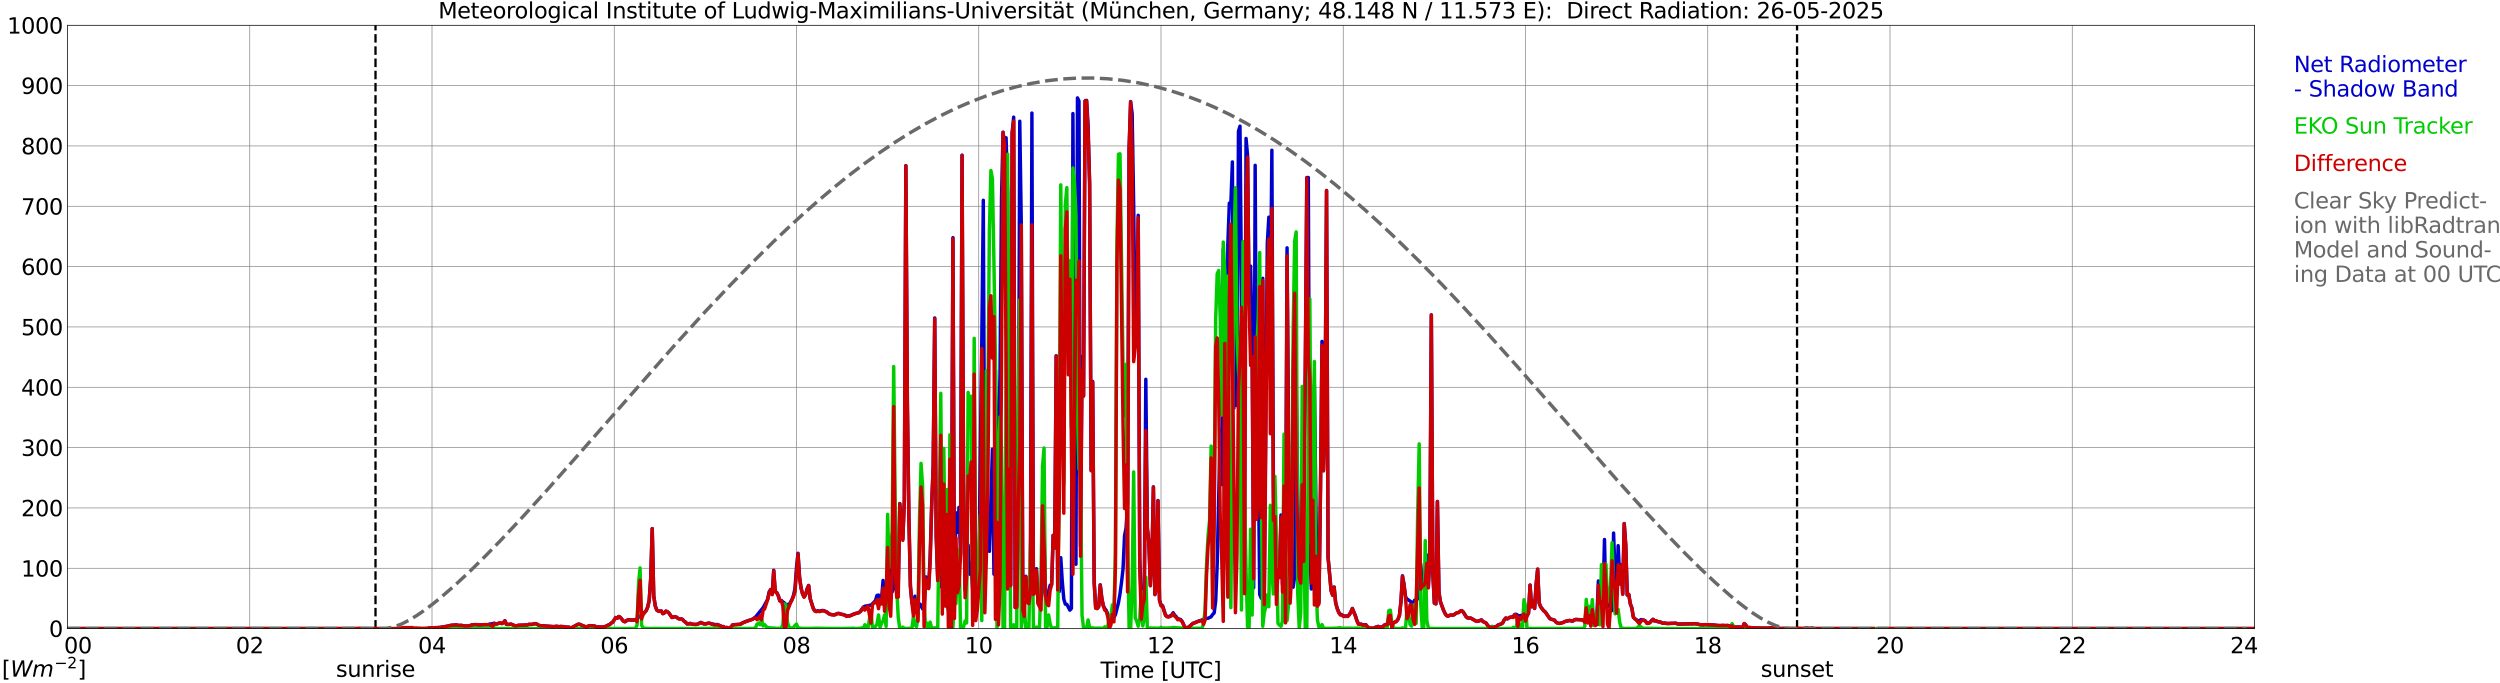 <?xml version="1.0" encoding="utf-8" standalone="no"?>
<!DOCTYPE svg PUBLIC "-//W3C//DTD SVG 1.1//EN"
  "http://www.w3.org/Graphics/SVG/1.1/DTD/svg11.dtd">
<svg xmlns:xlink="http://www.w3.org/1999/xlink" width="1085.4pt" height="296.64pt" viewBox="0 0 1085.4 296.64" xmlns="http://www.w3.org/2000/svg" version="1.1">
 <defs>
  <style type="text/css">*{stroke-linejoin: round; stroke-linecap: butt}</style>
 </defs>
 <g id="figure_1">
  <g id="patch_1">
   <path d="M 0 296.64 
L 1085.4 296.64 
L 1085.4 0 
L 0 0 
z
" style="fill: #ffffff"/>
  </g>
  <g id="axes_1">
   <g id="patch_2">
    <path d="M 29.306 272.909 
L 978.814 272.909 
L 978.814 10.976 
L 29.306 10.976 
z
" style="fill: #ffffff"/>
   </g>
   <g id="patch_3">
    <path d="M 978.814 272.909 
L 978.814 272.909 
L 978.814 10.976 
L 978.814 10.976 
z
" clip-path="url(#p4ce8fafc55)" style="fill: #d3d3d3; opacity: 0.25; stroke: #d3d3d3; stroke-linejoin: miter"/>
   </g>
   <g id="matplotlib.axis_1">
    <g id="xtick_1">
     <g id="line2d_1">
      <path d="M 29.306 272.909 
L 29.306 10.976 
" clip-path="url(#p4ce8fafc55)" style="fill: none; stroke: #808080; stroke-width: 0.3; stroke-linecap: square"/>
     </g>
     <g id="line2d_2"/>
     <g id="text_1">
      <!--    00 -->
      <g transform="translate(18.733 283.627) scale(0.095 -0.095)">
       <defs>
        <path id="DejaVuSans-20" transform="scale(0.016)"/>
        <path id="DejaVuSans-30" d="M 2034 4250 
Q 1547 4250 1301 3770 
Q 1056 3291 1056 2328 
Q 1056 1369 1301 889 
Q 1547 409 2034 409 
Q 2525 409 2770 889 
Q 3016 1369 3016 2328 
Q 3016 3291 2770 3770 
Q 2525 4250 2034 4250 
z
M 2034 4750 
Q 2819 4750 3233 4129 
Q 3647 3509 3647 2328 
Q 3647 1150 3233 529 
Q 2819 -91 2034 -91 
Q 1250 -91 836 529 
Q 422 1150 422 2328 
Q 422 3509 836 4129 
Q 1250 4750 2034 4750 
z
" transform="scale(0.016)"/>
       </defs>
       <use xlink:href="#DejaVuSans-20"/>
       <use xlink:href="#DejaVuSans-20" transform="translate(31.787 0)"/>
       <use xlink:href="#DejaVuSans-20" transform="translate(63.574 0)"/>
       <use xlink:href="#DejaVuSans-30" transform="translate(95.361 0)"/>
       <use xlink:href="#DejaVuSans-30" transform="translate(158.984 0)"/>
      </g>
     </g>
    </g>
    <g id="xtick_2">
     <g id="line2d_3">
      <path d="M 108.431 272.909 
L 108.431 10.976 
" clip-path="url(#p4ce8fafc55)" style="fill: none; stroke: #808080; stroke-width: 0.3; stroke-linecap: square"/>
     </g>
     <g id="line2d_4"/>
     <g id="text_2">
      <!-- 02 -->
      <g transform="translate(102.387 283.627) scale(0.095 -0.095)">
       <defs>
        <path id="DejaVuSans-32" d="M 1228 531 
L 3431 531 
L 3431 0 
L 469 0 
L 469 531 
Q 828 903 1448 1529 
Q 2069 2156 2228 2338 
Q 2531 2678 2651 2914 
Q 2772 3150 2772 3378 
Q 2772 3750 2511 3984 
Q 2250 4219 1831 4219 
Q 1534 4219 1204 4116 
Q 875 4013 500 3803 
L 500 4441 
Q 881 4594 1212 4672 
Q 1544 4750 1819 4750 
Q 2544 4750 2975 4387 
Q 3406 4025 3406 3419 
Q 3406 3131 3298 2873 
Q 3191 2616 2906 2266 
Q 2828 2175 2409 1742 
Q 1991 1309 1228 531 
z
" transform="scale(0.016)"/>
       </defs>
       <use xlink:href="#DejaVuSans-30"/>
       <use xlink:href="#DejaVuSans-32" transform="translate(63.623 0)"/>
      </g>
     </g>
    </g>
    <g id="xtick_3">
     <g id="line2d_5">
      <path d="M 187.557 272.909 
L 187.557 10.976 
" clip-path="url(#p4ce8fafc55)" style="fill: none; stroke: #808080; stroke-width: 0.3; stroke-linecap: square"/>
     </g>
     <g id="line2d_6"/>
     <g id="text_3">
      <!-- 04 -->
      <g transform="translate(181.513 283.627) scale(0.095 -0.095)">
       <defs>
        <path id="DejaVuSans-34" d="M 2419 4116 
L 825 1625 
L 2419 1625 
L 2419 4116 
z
M 2253 4666 
L 3047 4666 
L 3047 1625 
L 3713 1625 
L 3713 1100 
L 3047 1100 
L 3047 0 
L 2419 0 
L 2419 1100 
L 313 1100 
L 313 1709 
L 2253 4666 
z
" transform="scale(0.016)"/>
       </defs>
       <use xlink:href="#DejaVuSans-30"/>
       <use xlink:href="#DejaVuSans-34" transform="translate(63.623 0)"/>
      </g>
     </g>
    </g>
    <g id="xtick_4">
     <g id="line2d_7">
      <path d="M 266.683 272.909 
L 266.683 10.976 
" clip-path="url(#p4ce8fafc55)" style="fill: none; stroke: #808080; stroke-width: 0.3; stroke-linecap: square"/>
     </g>
     <g id="line2d_8"/>
     <g id="text_4">
      <!-- 06 -->
      <g transform="translate(260.638 283.627) scale(0.095 -0.095)">
       <defs>
        <path id="DejaVuSans-36" d="M 2113 2584 
Q 1688 2584 1439 2293 
Q 1191 2003 1191 1497 
Q 1191 994 1439 701 
Q 1688 409 2113 409 
Q 2538 409 2786 701 
Q 3034 994 3034 1497 
Q 3034 2003 2786 2293 
Q 2538 2584 2113 2584 
z
M 3366 4563 
L 3366 3988 
Q 3128 4100 2886 4159 
Q 2644 4219 2406 4219 
Q 1781 4219 1451 3797 
Q 1122 3375 1075 2522 
Q 1259 2794 1537 2939 
Q 1816 3084 2150 3084 
Q 2853 3084 3261 2657 
Q 3669 2231 3669 1497 
Q 3669 778 3244 343 
Q 2819 -91 2113 -91 
Q 1303 -91 875 529 
Q 447 1150 447 2328 
Q 447 3434 972 4092 
Q 1497 4750 2381 4750 
Q 2619 4750 2861 4703 
Q 3103 4656 3366 4563 
z
" transform="scale(0.016)"/>
       </defs>
       <use xlink:href="#DejaVuSans-30"/>
       <use xlink:href="#DejaVuSans-36" transform="translate(63.623 0)"/>
      </g>
     </g>
    </g>
    <g id="xtick_5">
     <g id="line2d_9">
      <path d="M 345.808 272.909 
L 345.808 10.976 
" clip-path="url(#p4ce8fafc55)" style="fill: none; stroke: #808080; stroke-width: 0.3; stroke-linecap: square"/>
     </g>
     <g id="line2d_10"/>
     <g id="text_5">
      <!-- 08 -->
      <g transform="translate(339.764 283.627) scale(0.095 -0.095)">
       <defs>
        <path id="DejaVuSans-38" d="M 2034 2216 
Q 1584 2216 1326 1975 
Q 1069 1734 1069 1313 
Q 1069 891 1326 650 
Q 1584 409 2034 409 
Q 2484 409 2743 651 
Q 3003 894 3003 1313 
Q 3003 1734 2745 1975 
Q 2488 2216 2034 2216 
z
M 1403 2484 
Q 997 2584 770 2862 
Q 544 3141 544 3541 
Q 544 4100 942 4425 
Q 1341 4750 2034 4750 
Q 2731 4750 3128 4425 
Q 3525 4100 3525 3541 
Q 3525 3141 3298 2862 
Q 3072 2584 2669 2484 
Q 3125 2378 3379 2068 
Q 3634 1759 3634 1313 
Q 3634 634 3220 271 
Q 2806 -91 2034 -91 
Q 1263 -91 848 271 
Q 434 634 434 1313 
Q 434 1759 690 2068 
Q 947 2378 1403 2484 
z
M 1172 3481 
Q 1172 3119 1398 2916 
Q 1625 2713 2034 2713 
Q 2441 2713 2670 2916 
Q 2900 3119 2900 3481 
Q 2900 3844 2670 4047 
Q 2441 4250 2034 4250 
Q 1625 4250 1398 4047 
Q 1172 3844 1172 3481 
z
" transform="scale(0.016)"/>
       </defs>
       <use xlink:href="#DejaVuSans-30"/>
       <use xlink:href="#DejaVuSans-38" transform="translate(63.623 0)"/>
      </g>
     </g>
    </g>
    <g id="xtick_6">
     <g id="line2d_11">
      <path d="M 424.934 272.909 
L 424.934 10.976 
" clip-path="url(#p4ce8fafc55)" style="fill: none; stroke: #808080; stroke-width: 0.3; stroke-linecap: square"/>
     </g>
     <g id="line2d_12"/>
     <g id="text_6">
      <!-- 10 -->
      <g transform="translate(418.89 283.627) scale(0.095 -0.095)">
       <defs>
        <path id="DejaVuSans-31" d="M 794 531 
L 1825 531 
L 1825 4091 
L 703 3866 
L 703 4441 
L 1819 4666 
L 2450 4666 
L 2450 531 
L 3481 531 
L 3481 0 
L 794 0 
L 794 531 
z
" transform="scale(0.016)"/>
       </defs>
       <use xlink:href="#DejaVuSans-31"/>
       <use xlink:href="#DejaVuSans-30" transform="translate(63.623 0)"/>
      </g>
     </g>
    </g>
    <g id="xtick_7">
     <g id="line2d_13">
      <path d="M 504.06 272.909 
L 504.06 10.976 
" clip-path="url(#p4ce8fafc55)" style="fill: none; stroke: #808080; stroke-width: 0.3; stroke-linecap: square"/>
     </g>
     <g id="line2d_14"/>
     <g id="text_7">
      <!-- 12 -->
      <g transform="translate(498.015 283.627) scale(0.095 -0.095)">
       <use xlink:href="#DejaVuSans-31"/>
       <use xlink:href="#DejaVuSans-32" transform="translate(63.623 0)"/>
      </g>
     </g>
    </g>
    <g id="xtick_8">
     <g id="line2d_15">
      <path d="M 583.185 272.909 
L 583.185 10.976 
" clip-path="url(#p4ce8fafc55)" style="fill: none; stroke: #808080; stroke-width: 0.3; stroke-linecap: square"/>
     </g>
     <g id="line2d_16"/>
     <g id="text_8">
      <!-- 14 -->
      <g transform="translate(577.141 283.627) scale(0.095 -0.095)">
       <use xlink:href="#DejaVuSans-31"/>
       <use xlink:href="#DejaVuSans-34" transform="translate(63.623 0)"/>
      </g>
     </g>
    </g>
    <g id="xtick_9">
     <g id="line2d_17">
      <path d="M 662.311 272.909 
L 662.311 10.976 
" clip-path="url(#p4ce8fafc55)" style="fill: none; stroke: #808080; stroke-width: 0.3; stroke-linecap: square"/>
     </g>
     <g id="line2d_18"/>
     <g id="text_9">
      <!-- 16 -->
      <g transform="translate(656.267 283.627) scale(0.095 -0.095)">
       <use xlink:href="#DejaVuSans-31"/>
       <use xlink:href="#DejaVuSans-36" transform="translate(63.623 0)"/>
      </g>
     </g>
    </g>
    <g id="xtick_10">
     <g id="line2d_19">
      <path d="M 741.437 272.909 
L 741.437 10.976 
" clip-path="url(#p4ce8fafc55)" style="fill: none; stroke: #808080; stroke-width: 0.3; stroke-linecap: square"/>
     </g>
     <g id="line2d_20"/>
     <g id="text_10">
      <!-- 18 -->
      <g transform="translate(735.392 283.627) scale(0.095 -0.095)">
       <use xlink:href="#DejaVuSans-31"/>
       <use xlink:href="#DejaVuSans-38" transform="translate(63.623 0)"/>
      </g>
     </g>
    </g>
    <g id="xtick_11">
     <g id="line2d_21">
      <path d="M 820.562 272.909 
L 820.562 10.976 
" clip-path="url(#p4ce8fafc55)" style="fill: none; stroke: #808080; stroke-width: 0.3; stroke-linecap: square"/>
     </g>
     <g id="line2d_22"/>
     <g id="text_11">
      <!-- 20 -->
      <g transform="translate(814.518 283.627) scale(0.095 -0.095)">
       <use xlink:href="#DejaVuSans-32"/>
       <use xlink:href="#DejaVuSans-30" transform="translate(63.623 0)"/>
      </g>
     </g>
    </g>
    <g id="xtick_12">
     <g id="line2d_23">
      <path d="M 899.688 272.909 
L 899.688 10.976 
" clip-path="url(#p4ce8fafc55)" style="fill: none; stroke: #808080; stroke-width: 0.3; stroke-linecap: square"/>
     </g>
     <g id="line2d_24"/>
     <g id="text_12">
      <!-- 22 -->
      <g transform="translate(893.644 283.627) scale(0.095 -0.095)">
       <use xlink:href="#DejaVuSans-32"/>
       <use xlink:href="#DejaVuSans-32" transform="translate(63.623 0)"/>
      </g>
     </g>
    </g>
    <g id="xtick_13">
     <g id="line2d_25">
      <path d="M 978.814 272.909 
L 978.814 10.976 
" clip-path="url(#p4ce8fafc55)" style="fill: none; stroke: #808080; stroke-width: 0.3; stroke-linecap: square"/>
     </g>
     <g id="line2d_26"/>
     <g id="text_13">
      <!-- 24    -->
      <g transform="translate(968.241 283.627) scale(0.095 -0.095)">
       <use xlink:href="#DejaVuSans-32"/>
       <use xlink:href="#DejaVuSans-34" transform="translate(63.623 0)"/>
       <use xlink:href="#DejaVuSans-20" transform="translate(127.246 0)"/>
       <use xlink:href="#DejaVuSans-20" transform="translate(159.033 0)"/>
       <use xlink:href="#DejaVuSans-20" transform="translate(190.82 0)"/>
      </g>
     </g>
    </g>
    <g id="text_14">
     <!-- Time [UTC] -->
     <g transform="translate(477.806 294.322) scale(0.095 -0.095)">
      <defs>
       <path id="DejaVuSans-54" d="M -19 4666 
L 3928 4666 
L 3928 4134 
L 2272 4134 
L 2272 0 
L 1638 0 
L 1638 4134 
L -19 4134 
L -19 4666 
z
" transform="scale(0.016)"/>
       <path id="DejaVuSans-69" d="M 603 3500 
L 1178 3500 
L 1178 0 
L 603 0 
L 603 3500 
z
M 603 4863 
L 1178 4863 
L 1178 4134 
L 603 4134 
L 603 4863 
z
" transform="scale(0.016)"/>
       <path id="DejaVuSans-6d" d="M 3328 2828 
Q 3544 3216 3844 3400 
Q 4144 3584 4550 3584 
Q 5097 3584 5394 3201 
Q 5691 2819 5691 2113 
L 5691 0 
L 5113 0 
L 5113 2094 
Q 5113 2597 4934 2840 
Q 4756 3084 4391 3084 
Q 3944 3084 3684 2787 
Q 3425 2491 3425 1978 
L 3425 0 
L 2847 0 
L 2847 2094 
Q 2847 2600 2669 2842 
Q 2491 3084 2119 3084 
Q 1678 3084 1418 2786 
Q 1159 2488 1159 1978 
L 1159 0 
L 581 0 
L 581 3500 
L 1159 3500 
L 1159 2956 
Q 1356 3278 1631 3431 
Q 1906 3584 2284 3584 
Q 2666 3584 2933 3390 
Q 3200 3197 3328 2828 
z
" transform="scale(0.016)"/>
       <path id="DejaVuSans-65" d="M 3597 1894 
L 3597 1613 
L 953 1613 
Q 991 1019 1311 708 
Q 1631 397 2203 397 
Q 2534 397 2845 478 
Q 3156 559 3463 722 
L 3463 178 
Q 3153 47 2828 -22 
Q 2503 -91 2169 -91 
Q 1331 -91 842 396 
Q 353 884 353 1716 
Q 353 2575 817 3079 
Q 1281 3584 2069 3584 
Q 2775 3584 3186 3129 
Q 3597 2675 3597 1894 
z
M 3022 2063 
Q 3016 2534 2758 2815 
Q 2500 3097 2075 3097 
Q 1594 3097 1305 2825 
Q 1016 2553 972 2059 
L 3022 2063 
z
" transform="scale(0.016)"/>
       <path id="DejaVuSans-5b" d="M 550 4863 
L 1875 4863 
L 1875 4416 
L 1125 4416 
L 1125 -397 
L 1875 -397 
L 1875 -844 
L 550 -844 
L 550 4863 
z
" transform="scale(0.016)"/>
       <path id="DejaVuSans-55" d="M 556 4666 
L 1191 4666 
L 1191 1831 
Q 1191 1081 1462 751 
Q 1734 422 2344 422 
Q 2950 422 3222 751 
Q 3494 1081 3494 1831 
L 3494 4666 
L 4128 4666 
L 4128 1753 
Q 4128 841 3676 375 
Q 3225 -91 2344 -91 
Q 1459 -91 1007 375 
Q 556 841 556 1753 
L 556 4666 
z
" transform="scale(0.016)"/>
       <path id="DejaVuSans-43" d="M 4122 4306 
L 4122 3641 
Q 3803 3938 3442 4084 
Q 3081 4231 2675 4231 
Q 1875 4231 1450 3742 
Q 1025 3253 1025 2328 
Q 1025 1406 1450 917 
Q 1875 428 2675 428 
Q 3081 428 3442 575 
Q 3803 722 4122 1019 
L 4122 359 
Q 3791 134 3420 21 
Q 3050 -91 2638 -91 
Q 1578 -91 968 557 
Q 359 1206 359 2328 
Q 359 3453 968 4101 
Q 1578 4750 2638 4750 
Q 3056 4750 3426 4639 
Q 3797 4528 4122 4306 
z
" transform="scale(0.016)"/>
       <path id="DejaVuSans-5d" d="M 1947 4863 
L 1947 -844 
L 622 -844 
L 622 -397 
L 1369 -397 
L 1369 4416 
L 622 4416 
L 622 4863 
L 1947 4863 
z
" transform="scale(0.016)"/>
      </defs>
      <use xlink:href="#DejaVuSans-54"/>
      <use xlink:href="#DejaVuSans-69" transform="translate(57.959 0)"/>
      <use xlink:href="#DejaVuSans-6d" transform="translate(85.742 0)"/>
      <use xlink:href="#DejaVuSans-65" transform="translate(183.154 0)"/>
      <use xlink:href="#DejaVuSans-20" transform="translate(244.678 0)"/>
      <use xlink:href="#DejaVuSans-5b" transform="translate(276.465 0)"/>
      <use xlink:href="#DejaVuSans-55" transform="translate(315.479 0)"/>
      <use xlink:href="#DejaVuSans-54" transform="translate(388.672 0)"/>
      <use xlink:href="#DejaVuSans-43" transform="translate(443.881 0)"/>
      <use xlink:href="#DejaVuSans-5d" transform="translate(513.705 0)"/>
     </g>
    </g>
   </g>
   <g id="matplotlib.axis_2">
    <g id="ytick_1">
     <g id="line2d_27">
      <path d="M 29.306 272.909 
L 978.814 272.909 
" clip-path="url(#p4ce8fafc55)" style="fill: none; stroke: #808080; stroke-width: 0.3; stroke-linecap: square"/>
     </g>
     <g id="line2d_28"/>
     <g id="text_15">
      <!-- 0 -->
      <g transform="translate(21.261 276.518) scale(0.095 -0.095)">
       <use xlink:href="#DejaVuSans-30"/>
      </g>
     </g>
    </g>
    <g id="ytick_2">
     <g id="line2d_29">
      <path d="M 29.306 246.715 
L 978.814 246.715 
" clip-path="url(#p4ce8fafc55)" style="fill: none; stroke: #808080; stroke-width: 0.3; stroke-linecap: square"/>
     </g>
     <g id="line2d_30"/>
     <g id="text_16">
      <!-- 100 -->
      <g transform="translate(9.173 250.325) scale(0.095 -0.095)">
       <use xlink:href="#DejaVuSans-31"/>
       <use xlink:href="#DejaVuSans-30" transform="translate(63.623 0)"/>
       <use xlink:href="#DejaVuSans-30" transform="translate(127.246 0)"/>
      </g>
     </g>
    </g>
    <g id="ytick_3">
     <g id="line2d_31">
      <path d="M 29.306 220.522 
L 978.814 220.522 
" clip-path="url(#p4ce8fafc55)" style="fill: none; stroke: #808080; stroke-width: 0.3; stroke-linecap: square"/>
     </g>
     <g id="line2d_32"/>
     <g id="text_17">
      <!-- 200 -->
      <g transform="translate(9.173 224.131) scale(0.095 -0.095)">
       <use xlink:href="#DejaVuSans-32"/>
       <use xlink:href="#DejaVuSans-30" transform="translate(63.623 0)"/>
       <use xlink:href="#DejaVuSans-30" transform="translate(127.246 0)"/>
      </g>
     </g>
    </g>
    <g id="ytick_4">
     <g id="line2d_33">
      <path d="M 29.306 194.329 
L 978.814 194.329 
" clip-path="url(#p4ce8fafc55)" style="fill: none; stroke: #808080; stroke-width: 0.3; stroke-linecap: square"/>
     </g>
     <g id="line2d_34"/>
     <g id="text_18">
      <!-- 300 -->
      <g transform="translate(9.173 197.938) scale(0.095 -0.095)">
       <defs>
        <path id="DejaVuSans-33" d="M 2597 2516 
Q 3050 2419 3304 2112 
Q 3559 1806 3559 1356 
Q 3559 666 3084 287 
Q 2609 -91 1734 -91 
Q 1441 -91 1130 -33 
Q 819 25 488 141 
L 488 750 
Q 750 597 1062 519 
Q 1375 441 1716 441 
Q 2309 441 2620 675 
Q 2931 909 2931 1356 
Q 2931 1769 2642 2001 
Q 2353 2234 1838 2234 
L 1294 2234 
L 1294 2753 
L 1863 2753 
Q 2328 2753 2575 2939 
Q 2822 3125 2822 3475 
Q 2822 3834 2567 4026 
Q 2313 4219 1838 4219 
Q 1578 4219 1281 4162 
Q 984 4106 628 3988 
L 628 4550 
Q 988 4650 1302 4700 
Q 1616 4750 1894 4750 
Q 2613 4750 3031 4423 
Q 3450 4097 3450 3541 
Q 3450 3153 3228 2886 
Q 3006 2619 2597 2516 
z
" transform="scale(0.016)"/>
       </defs>
       <use xlink:href="#DejaVuSans-33"/>
       <use xlink:href="#DejaVuSans-30" transform="translate(63.623 0)"/>
       <use xlink:href="#DejaVuSans-30" transform="translate(127.246 0)"/>
      </g>
     </g>
    </g>
    <g id="ytick_5">
     <g id="line2d_35">
      <path d="M 29.306 168.136 
L 978.814 168.136 
" clip-path="url(#p4ce8fafc55)" style="fill: none; stroke: #808080; stroke-width: 0.3; stroke-linecap: square"/>
     </g>
     <g id="line2d_36"/>
     <g id="text_19">
      <!-- 400 -->
      <g transform="translate(9.173 171.745) scale(0.095 -0.095)">
       <use xlink:href="#DejaVuSans-34"/>
       <use xlink:href="#DejaVuSans-30" transform="translate(63.623 0)"/>
       <use xlink:href="#DejaVuSans-30" transform="translate(127.246 0)"/>
      </g>
     </g>
    </g>
    <g id="ytick_6">
     <g id="line2d_37">
      <path d="M 29.306 141.942 
L 978.814 141.942 
" clip-path="url(#p4ce8fafc55)" style="fill: none; stroke: #808080; stroke-width: 0.3; stroke-linecap: square"/>
     </g>
     <g id="line2d_38"/>
     <g id="text_20">
      <!-- 500 -->
      <g transform="translate(9.173 145.551) scale(0.095 -0.095)">
       <defs>
        <path id="DejaVuSans-35" d="M 691 4666 
L 3169 4666 
L 3169 4134 
L 1269 4134 
L 1269 2991 
Q 1406 3038 1543 3061 
Q 1681 3084 1819 3084 
Q 2600 3084 3056 2656 
Q 3513 2228 3513 1497 
Q 3513 744 3044 326 
Q 2575 -91 1722 -91 
Q 1428 -91 1123 -41 
Q 819 9 494 109 
L 494 744 
Q 775 591 1075 516 
Q 1375 441 1709 441 
Q 2250 441 2565 725 
Q 2881 1009 2881 1497 
Q 2881 1984 2565 2268 
Q 2250 2553 1709 2553 
Q 1456 2553 1204 2497 
Q 953 2441 691 2322 
L 691 4666 
z
" transform="scale(0.016)"/>
       </defs>
       <use xlink:href="#DejaVuSans-35"/>
       <use xlink:href="#DejaVuSans-30" transform="translate(63.623 0)"/>
       <use xlink:href="#DejaVuSans-30" transform="translate(127.246 0)"/>
      </g>
     </g>
    </g>
    <g id="ytick_7">
     <g id="line2d_39">
      <path d="M 29.306 115.749 
L 978.814 115.749 
" clip-path="url(#p4ce8fafc55)" style="fill: none; stroke: #808080; stroke-width: 0.3; stroke-linecap: square"/>
     </g>
     <g id="line2d_40"/>
     <g id="text_21">
      <!-- 600 -->
      <g transform="translate(9.173 119.358) scale(0.095 -0.095)">
       <use xlink:href="#DejaVuSans-36"/>
       <use xlink:href="#DejaVuSans-30" transform="translate(63.623 0)"/>
       <use xlink:href="#DejaVuSans-30" transform="translate(127.246 0)"/>
      </g>
     </g>
    </g>
    <g id="ytick_8">
     <g id="line2d_41">
      <path d="M 29.306 89.556 
L 978.814 89.556 
" clip-path="url(#p4ce8fafc55)" style="fill: none; stroke: #808080; stroke-width: 0.3; stroke-linecap: square"/>
     </g>
     <g id="line2d_42"/>
     <g id="text_22">
      <!-- 700 -->
      <g transform="translate(9.173 93.165) scale(0.095 -0.095)">
       <defs>
        <path id="DejaVuSans-37" d="M 525 4666 
L 3525 4666 
L 3525 4397 
L 1831 0 
L 1172 0 
L 2766 4134 
L 525 4134 
L 525 4666 
z
" transform="scale(0.016)"/>
       </defs>
       <use xlink:href="#DejaVuSans-37"/>
       <use xlink:href="#DejaVuSans-30" transform="translate(63.623 0)"/>
       <use xlink:href="#DejaVuSans-30" transform="translate(127.246 0)"/>
      </g>
     </g>
    </g>
    <g id="ytick_9">
     <g id="line2d_43">
      <path d="M 29.306 63.362 
L 978.814 63.362 
" clip-path="url(#p4ce8fafc55)" style="fill: none; stroke: #808080; stroke-width: 0.3; stroke-linecap: square"/>
     </g>
     <g id="line2d_44"/>
     <g id="text_23">
      <!-- 800 -->
      <g transform="translate(9.173 66.972) scale(0.095 -0.095)">
       <use xlink:href="#DejaVuSans-38"/>
       <use xlink:href="#DejaVuSans-30" transform="translate(63.623 0)"/>
       <use xlink:href="#DejaVuSans-30" transform="translate(127.246 0)"/>
      </g>
     </g>
    </g>
    <g id="ytick_10">
     <g id="line2d_45">
      <path d="M 29.306 37.169 
L 978.814 37.169 
" clip-path="url(#p4ce8fafc55)" style="fill: none; stroke: #808080; stroke-width: 0.3; stroke-linecap: square"/>
     </g>
     <g id="line2d_46"/>
     <g id="text_24">
      <!-- 900 -->
      <g transform="translate(9.173 40.778) scale(0.095 -0.095)">
       <defs>
        <path id="DejaVuSans-39" d="M 703 97 
L 703 672 
Q 941 559 1184 500 
Q 1428 441 1663 441 
Q 2288 441 2617 861 
Q 2947 1281 2994 2138 
Q 2813 1869 2534 1725 
Q 2256 1581 1919 1581 
Q 1219 1581 811 2004 
Q 403 2428 403 3163 
Q 403 3881 828 4315 
Q 1253 4750 1959 4750 
Q 2769 4750 3195 4129 
Q 3622 3509 3622 2328 
Q 3622 1225 3098 567 
Q 2575 -91 1691 -91 
Q 1453 -91 1209 -44 
Q 966 3 703 97 
z
M 1959 2075 
Q 2384 2075 2632 2365 
Q 2881 2656 2881 3163 
Q 2881 3666 2632 3958 
Q 2384 4250 1959 4250 
Q 1534 4250 1286 3958 
Q 1038 3666 1038 3163 
Q 1038 2656 1286 2365 
Q 1534 2075 1959 2075 
z
" transform="scale(0.016)"/>
       </defs>
       <use xlink:href="#DejaVuSans-39"/>
       <use xlink:href="#DejaVuSans-30" transform="translate(63.623 0)"/>
       <use xlink:href="#DejaVuSans-30" transform="translate(127.246 0)"/>
      </g>
     </g>
    </g>
    <g id="ytick_11">
     <g id="line2d_47">
      <path d="M 29.306 10.976 
L 978.814 10.976 
" clip-path="url(#p4ce8fafc55)" style="fill: none; stroke: #808080; stroke-width: 0.3; stroke-linecap: square"/>
     </g>
     <g id="line2d_48"/>
     <g id="text_25">
      <!-- 1000 -->
      <g transform="translate(3.128 14.585) scale(0.095 -0.095)">
       <use xlink:href="#DejaVuSans-31"/>
       <use xlink:href="#DejaVuSans-30" transform="translate(63.623 0)"/>
       <use xlink:href="#DejaVuSans-30" transform="translate(127.246 0)"/>
       <use xlink:href="#DejaVuSans-30" transform="translate(190.869 0)"/>
      </g>
     </g>
    </g>
   </g>
   <g id="line2d_49">
    <path d="M 163.028 272.909 
L 163.028 10.976 
" clip-path="url(#p4ce8fafc55)" style="fill: none; stroke-dasharray: 3.7,1.6; stroke-dashoffset: 0; stroke: #000000"/>
   </g>
   <g id="line2d_50">
    <path d="M 780.208 272.909 
L 780.208 10.976 
" clip-path="url(#p4ce8fafc55)" style="fill: none; stroke-dasharray: 3.7,1.6; stroke-dashoffset: 0; stroke: #000000"/>
   </g>
   <g id="line2d_51">
    <path d="M 29.306 272.909 
L 155.247 272.909 
L 155.907 273.055 
L 157.226 272.909 
L 172.391 273.006 
L 177.007 273.307 
L 177.666 273.223 
L 178.985 273.333 
L 179.645 273.15 
L 180.963 273.147 
L 181.623 273.037 
L 182.282 273.084 
L 182.941 272.961 
L 185.579 272.846 
L 186.238 272.642 
L 186.898 272.558 
L 188.216 272.555 
L 190.854 272.435 
L 192.832 272.113 
L 194.81 271.751 
L 195.47 271.518 
L 198.107 271.314 
L 199.426 271.576 
L 200.085 271.487 
L 202.063 271.83 
L 203.382 271.735 
L 204.042 271.662 
L 204.701 271.358 
L 206.679 271.177 
L 207.339 271.327 
L 211.954 271.219 
L 212.614 270.913 
L 213.273 270.913 
L 214.592 270.554 
L 215.251 270.879 
L 215.91 270.832 
L 216.57 270.538 
L 217.229 270.46 
L 217.889 270.714 
L 218.548 270.344 
L 219.207 269.506 
L 219.867 271.067 
L 221.186 271.081 
L 221.845 270.929 
L 223.823 271.806 
L 225.142 271.473 
L 227.779 271.384 
L 229.098 271.298 
L 229.757 271.036 
L 230.417 271.112 
L 231.076 271.062 
L 232.395 270.732 
L 233.054 270.947 
L 233.714 271.369 
L 234.373 271.617 
L 238.989 271.961 
L 240.308 272.068 
L 241.626 271.919 
L 242.945 272.089 
L 243.604 271.955 
L 244.264 272.081 
L 244.923 272.076 
L 245.583 272.259 
L 246.901 272.304 
L 247.561 272.484 
L 248.22 272.532 
L 250.858 271.075 
L 251.517 270.984 
L 252.836 271.573 
L 254.155 272.102 
L 254.814 272.068 
L 256.133 271.615 
L 258.111 271.811 
L 258.77 272.097 
L 259.43 272.259 
L 260.089 272.178 
L 261.408 272.262 
L 262.726 272.05 
L 264.045 271.4 
L 264.705 271.156 
L 265.364 270.533 
L 266.023 270.106 
L 267.342 268.113 
L 268.002 268.375 
L 268.661 267.654 
L 269.32 268.032 
L 270.639 269.653 
L 271.298 269.925 
L 272.617 269.095 
L 273.277 269.051 
L 273.936 269.197 
L 275.914 269.124 
L 277.233 267.998 
L 279.211 266.578 
L 280.53 265.082 
L 281.189 263.579 
L 281.849 260.737 
L 282.508 251.205 
L 283.167 229.493 
L 283.827 258.707 
L 284.486 263.084 
L 285.145 264.839 
L 285.805 265.276 
L 286.464 265.347 
L 287.124 265.234 
L 287.783 266.392 
L 288.442 266.096 
L 289.102 265.313 
L 289.761 265.567 
L 290.42 266.138 
L 291.739 268.074 
L 293.058 267.707 
L 293.717 267.971 
L 294.377 268.466 
L 295.036 268.728 
L 295.696 268.652 
L 296.355 268.935 
L 297.014 269.708 
L 297.674 270.153 
L 298.333 270.853 
L 298.992 270.858 
L 299.652 270.659 
L 300.311 270.97 
L 301.63 271.094 
L 302.289 271.094 
L 302.949 270.944 
L 304.267 270.234 
L 305.586 270.826 
L 306.246 270.887 
L 307.564 270.512 
L 308.224 270.601 
L 308.883 270.866 
L 309.543 270.926 
L 310.202 271.154 
L 311.521 271.146 
L 313.499 272.044 
L 314.158 272.021 
L 314.818 272.817 
L 315.477 273.417 
L 317.455 272.123 
L 318.114 271.269 
L 321.411 271.028 
L 322.071 270.575 
L 324.049 269.703 
L 326.686 268.844 
L 328.005 267.898 
L 331.302 263.862 
L 333.28 260.202 
L 333.94 256.923 
L 334.599 255.938 
L 335.258 257.879 
L 335.918 247.606 
L 336.577 256.816 
L 337.236 257.243 
L 337.896 258.542 
L 338.555 260.831 
L 339.215 260.671 
L 339.874 261.323 
L 340.533 261.745 
L 341.193 262.61 
L 341.852 262.45 
L 342.512 262.633 
L 343.83 260.331 
L 344.49 258.542 
L 345.149 255.55 
L 345.808 246.317 
L 346.468 240.217 
L 347.127 250.508 
L 347.787 255.255 
L 348.446 257.853 
L 349.105 259.165 
L 349.765 258.086 
L 350.424 255.629 
L 351.083 254.186 
L 351.743 259.854 
L 353.062 264.024 
L 353.721 265.15 
L 354.38 265.41 
L 355.04 265.14 
L 355.699 265.391 
L 357.018 265.027 
L 357.677 265.119 
L 358.996 265.708 
L 359.655 266.277 
L 360.315 266.646 
L 360.974 266.835 
L 362.293 266.924 
L 363.612 266.366 
L 364.271 266.321 
L 364.93 266.586 
L 366.249 266.861 
L 366.909 267.091 
L 367.568 267.544 
L 368.227 267.364 
L 368.887 267.385 
L 370.865 266.489 
L 372.843 265.983 
L 373.502 265.425 
L 374.821 263.6 
L 375.481 263.204 
L 377.459 262.827 
L 378.118 262.712 
L 378.777 262.151 
L 380.096 260.771 
L 380.756 258.497 
L 381.415 258.361 
L 382.074 259.718 
L 382.734 259.951 
L 383.393 252.009 
L 384.053 259.422 
L 384.712 257.528 
L 385.371 258.505 
L 386.031 256.611 
L 386.69 243.884 
L 387.349 256.941 
L 388.009 255.543 
L 388.668 245.188 
L 389.328 242.14 
L 389.987 254.49 
L 390.646 218.626 
L 391.306 229.302 
L 391.965 233.959 
L 392.624 217.321 
L 393.284 71.93 
L 393.943 175.087 
L 394.603 224.58 
L 395.262 254.445 
L 395.921 261.719 
L 396.581 262.141 
L 397.24 258.838 
L 397.899 263.034 
L 398.559 264.689 
L 399.218 262.183 
L 399.878 262.662 
L 400.537 264.338 
L 401.196 263.278 
L 401.856 250.406 
L 403.175 255.236 
L 403.834 241.597 
L 404.493 219.474 
L 405.153 202.197 
L 405.812 138.047 
L 406.471 232.723 
L 407.131 251.802 
L 407.79 250.55 
L 408.45 254.707 
L 409.109 243.331 
L 409.768 257.421 
L 410.428 259.521 
L 411.746 264.535 
L 412.406 262.28 
L 413.065 241.846 
L 413.725 103.187 
L 414.384 255.996 
L 415.043 222.66 
L 415.703 231.094 
L 416.362 220.271 
L 417.022 240.584 
L 417.681 67.346 
L 418.34 208.392 
L 419 256.179 
L 419.659 248.051 
L 420.318 236.657 
L 420.978 249.282 
L 421.637 244.329 
L 422.297 255.833 
L 422.956 257.376 
L 423.615 255.93 
L 424.275 252.91 
L 424.934 258.804 
L 425.593 198.171 
L 426.253 147.872 
L 426.912 86.968 
L 427.572 238.26 
L 428.231 191.589 
L 428.89 237.289 
L 429.55 239.371 
L 430.869 195.033 
L 431.528 249.298 
L 432.187 160.644 
L 432.847 226.308 
L 434.165 161.786 
L 434.825 85.619 
L 435.484 57.375 
L 436.144 62.781 
L 436.803 59.813 
L 437.462 84.139 
L 438.122 253.814 
L 438.781 253.95 
L 439.44 57.639 
L 440.1 50.871 
L 440.759 263.615 
L 441.419 263.259 
L 442.078 229.643 
L 442.737 52.641 
L 443.397 97.228 
L 444.056 258.623 
L 444.716 258.633 
L 445.375 250.191 
L 446.034 261.232 
L 446.694 261.9 
L 447.353 254.738 
L 448.012 49.095 
L 448.672 257.764 
L 449.331 257.117 
L 449.991 246.92 
L 450.65 261.682 
L 451.309 263.057 
L 451.969 259.922 
L 452.628 255.776 
L 453.287 230.662 
L 453.947 258.612 
L 454.606 261.701 
L 455.266 257.036 
L 455.925 254.094 
L 456.584 253.727 
L 457.244 232.385 
L 457.903 237.587 
L 458.563 154.455 
L 459.222 255.97 
L 459.881 256.823 
L 460.541 242.121 
L 461.2 252.47 
L 461.859 260.1 
L 462.519 262.301 
L 463.178 262.39 
L 464.497 264.907 
L 465.156 264.142 
L 465.816 49.317 
L 466.475 165.273 
L 467.134 244.966 
L 467.794 42.507 
L 468.453 43.872 
L 469.113 237.173 
L 469.772 154.89 
L 470.431 171.758 
L 471.091 43.772 
L 471.75 43.581 
L 472.409 54.331 
L 473.069 79.565 
L 473.728 204.125 
L 474.388 165.611 
L 475.047 252.758 
L 475.706 263.901 
L 476.366 264.045 
L 477.025 263.298 
L 477.685 253.906 
L 478.344 259.548 
L 479.003 262.94 
L 479.663 264.215 
L 480.322 265.069 
L 480.981 266.848 
L 482.3 269.223 
L 482.96 268.862 
L 483.619 268.1 
L 484.278 266.816 
L 485.597 261.64 
L 486.256 257.816 
L 486.916 252.847 
L 487.575 246.998 
L 488.235 232.571 
L 488.894 229.208 
L 489.553 218.28 
L 490.213 64.324 
L 490.872 44.118 
L 491.532 49.375 
L 492.191 88.99 
L 492.85 146.495 
L 493.51 138.273 
L 494.169 93.482 
L 494.828 242.244 
L 495.488 260.679 
L 496.147 261.601 
L 496.807 255.516 
L 497.466 164.678 
L 498.125 229.145 
L 498.785 235.416 
L 499.444 254.157 
L 500.103 242.661 
L 500.763 211.362 
L 501.422 258.041 
L 502.082 255.841 
L 502.741 217.311 
L 503.4 260.451 
L 504.06 262.513 
L 504.719 262.945 
L 506.038 266.994 
L 506.697 267.592 
L 507.357 267.728 
L 508.016 267.442 
L 508.675 267.018 
L 509.335 266.028 
L 509.994 267.083 
L 510.654 267.707 
L 511.313 268.705 
L 511.972 268.755 
L 512.632 269.006 
L 513.291 269.863 
L 514.61 272.707 
L 515.269 272.422 
L 515.929 272.364 
L 517.907 270.633 
L 518.566 270.434 
L 519.885 269.855 
L 520.544 269.587 
L 521.204 269.446 
L 523.182 268.55 
L 524.501 268.427 
L 525.819 267.778 
L 526.479 266.787 
L 527.138 266.138 
L 527.797 261.017 
L 528.457 245.031 
L 529.776 186.539 
L 530.435 210.37 
L 531.094 108.255 
L 531.754 241.718 
L 532.413 216.261 
L 533.073 106.199 
L 533.732 88.201 
L 534.391 88.238 
L 535.051 70.306 
L 535.71 177.183 
L 536.369 88.406 
L 537.029 176.062 
L 537.688 56.979 
L 538.348 54.789 
L 539.007 125.37 
L 539.666 233.48 
L 540.326 228.082 
L 540.985 60.114 
L 541.644 67.493 
L 542.304 131.072 
L 542.963 115.534 
L 543.623 148.936 
L 544.282 255.134 
L 544.941 71.781 
L 545.601 199.578 
L 546.26 194.693 
L 546.919 258.104 
L 547.579 259.723 
L 548.238 120.828 
L 548.898 255.48 
L 550.216 105.484 
L 550.876 94.31 
L 551.535 134.791 
L 552.195 65.233 
L 552.854 210.786 
L 553.513 255.464 
L 554.173 244.369 
L 554.832 245.241 
L 555.491 249.296 
L 556.151 223.587 
L 556.81 253.801 
L 557.47 250.393 
L 558.129 238.386 
L 558.788 107.616 
L 559.448 189.486 
L 560.107 248.402 
L 560.766 253.138 
L 561.426 254.94 
L 562.085 250.338 
L 562.745 163.725 
L 563.404 213.099 
L 564.063 250.555 
L 564.723 246.464 
L 565.382 230.208 
L 566.042 204.866 
L 566.701 161.823 
L 567.36 77.085 
L 568.02 77.088 
L 568.679 238.446 
L 569.338 255.723 
L 569.998 254.542 
L 570.657 167.237 
L 571.317 219.364 
L 571.976 259.569 
L 572.635 261.454 
L 573.295 212.667 
L 573.954 148.231 
L 574.613 204.227 
L 575.273 180.033 
L 575.932 82.714 
L 576.592 241.951 
L 577.91 256.376 
L 578.57 258.33 
L 579.229 254.851 
L 579.889 261.688 
L 580.548 264.035 
L 581.207 265.685 
L 581.867 266.625 
L 582.526 266.9 
L 583.185 267.406 
L 583.845 267.479 
L 584.504 267.403 
L 585.164 267.476 
L 585.823 266.777 
L 586.482 265.706 
L 587.142 264.152 
L 588.46 267.303 
L 589.12 269.37 
L 589.779 270.866 
L 591.098 270.981 
L 591.757 271.369 
L 592.417 271.193 
L 593.076 271.272 
L 593.736 272.191 
L 595.714 273.087 
L 596.373 273.04 
L 597.032 272.361 
L 598.351 271.942 
L 599.011 272.236 
L 600.329 272.152 
L 600.989 271.384 
L 602.307 270.897 
L 602.967 270.633 
L 603.626 270.68 
L 604.286 270.392 
L 604.945 270.358 
L 606.264 269.773 
L 606.923 268.93 
L 607.582 267.172 
L 608.242 261.156 
L 608.901 249.982 
L 609.561 253.693 
L 610.22 259.155 
L 610.879 260.071 
L 612.858 261.447 
L 613.517 262.057 
L 614.176 260.577 
L 614.836 260.582 
L 615.495 259.985 
L 616.154 253.733 
L 616.814 245.026 
L 617.473 254.094 
L 618.133 254.099 
L 618.792 254.838 
L 619.451 240.977 
L 620.111 254.906 
L 620.77 241.273 
L 621.429 136.722 
L 622.089 249.12 
L 622.748 261.85 
L 623.408 262.156 
L 624.067 217.727 
L 624.726 257.096 
L 625.386 261.313 
L 626.705 264.852 
L 627.364 266.29 
L 628.023 267.241 
L 628.683 267.521 
L 629.342 267.167 
L 630.001 267.028 
L 630.661 267.047 
L 631.32 266.884 
L 631.98 266.324 
L 632.639 266.017 
L 633.298 265.913 
L 633.958 265.344 
L 634.617 265.106 
L 635.276 265.69 
L 636.595 267.833 
L 637.255 268.299 
L 638.573 268.356 
L 640.552 269.498 
L 641.211 269.75 
L 641.87 269.642 
L 643.189 269.14 
L 643.848 269.828 
L 645.167 270.468 
L 645.827 271.445 
L 646.486 272.118 
L 647.145 272.409 
L 649.123 272.136 
L 649.783 271.887 
L 650.442 271.314 
L 651.761 270.884 
L 652.42 270.423 
L 653.08 269.103 
L 653.739 268.314 
L 654.399 268.686 
L 655.717 267.927 
L 656.377 267.958 
L 657.036 267.505 
L 657.695 266.753 
L 658.355 266.704 
L 659.014 267.188 
L 659.674 267.398 
L 660.333 267.285 
L 660.992 266.905 
L 662.311 266.512 
L 662.97 267.303 
L 663.63 266.127 
L 664.289 254.016 
L 664.949 263.44 
L 665.608 260.962 
L 666.267 264.137 
L 666.927 253.654 
L 667.586 247.103 
L 668.246 261.819 
L 668.905 263.45 
L 670.224 265.177 
L 670.883 265.658 
L 672.861 268.54 
L 673.521 268.838 
L 674.839 269.189 
L 675.499 270.038 
L 676.158 270.481 
L 676.817 270.643 
L 677.477 270.588 
L 678.796 270.195 
L 679.455 269.802 
L 681.433 269.37 
L 682.752 269.663 
L 683.411 269.213 
L 684.071 268.941 
L 686.708 269.082 
L 687.368 269.357 
L 688.686 269.221 
L 691.324 268.574 
L 691.983 268.445 
L 692.643 268.445 
L 693.302 267.539 
L 693.961 252.224 
L 694.621 260.166 
L 695.28 256.803 
L 695.939 261.177 
L 696.599 234.224 
L 697.258 263.647 
L 697.918 263.23 
L 698.577 259.893 
L 699.236 263.686 
L 699.896 265.093 
L 700.555 231.429 
L 701.215 250.047 
L 701.874 258.434 
L 702.533 236.911 
L 703.193 250.76 
L 703.852 245.236 
L 704.511 257.882 
L 705.171 227.309 
L 705.83 236.644 
L 706.49 258.298 
L 707.149 258.052 
L 707.808 262.091 
L 708.468 263.859 
L 709.127 267.885 
L 709.786 268.655 
L 711.105 269.491 
L 711.765 269.58 
L 712.424 268.996 
L 713.743 269.247 
L 714.402 269.614 
L 715.062 270.564 
L 715.721 270.58 
L 716.38 270.229 
L 717.04 269.433 
L 717.699 268.886 
L 718.358 269.608 
L 719.018 269.535 
L 719.677 269.873 
L 720.996 270.106 
L 721.655 270.504 
L 722.315 270.572 
L 722.974 270.515 
L 723.633 270.701 
L 726.93 270.601 
L 727.59 270.57 
L 728.249 270.845 
L 728.909 270.95 
L 733.524 270.834 
L 734.843 270.845 
L 735.502 270.764 
L 736.821 270.884 
L 738.14 271.232 
L 739.459 271.301 
L 740.118 271.196 
L 744.074 271.35 
L 745.393 271.523 
L 746.712 271.607 
L 748.031 271.528 
L 749.349 271.607 
L 750.009 271.528 
L 753.965 272.291 
L 754.624 272.191 
L 755.943 272.33 
L 756.602 272.351 
L 757.262 270.737 
L 757.921 271.306 
L 758.581 272.393 
L 763.196 272.676 
L 767.812 272.728 
L 768.471 272.555 
L 769.131 272.566 
L 770.449 272.757 
L 771.109 272.707 
L 772.428 272.872 
L 774.406 272.893 
L 775.065 273.045 
L 776.384 272.953 
L 777.043 273.035 
L 778.362 272.925 
L 781 273.029 
L 781.659 273.069 
L 782.318 272.948 
L 784.296 273.223 
L 785.615 273.071 
L 786.934 273.205 
L 787.593 272.909 
L 813.309 272.909 
M 815.947 272.909 
L 978.154 272.909 
L 978.154 272.909 
" clip-path="url(#p4ce8fafc55)" style="fill: none; stroke: #0000cc; stroke-width: 1.5; stroke-linecap: square"/>
   </g>
   <g id="line2d_52">
    <path d="M 28.646 272.916 
L 64.253 272.912 
L 94.584 272.904 
L 160.523 272.911 
L 211.295 272.841 
L 212.614 272.606 
L 213.932 271.714 
L 214.592 272.723 
L 215.91 272.869 
L 221.845 272.899 
L 270.639 272.889 
L 275.914 272.841 
L 276.573 271.482 
L 277.233 253.237 
L 277.892 246.583 
L 278.552 271.381 
L 279.211 272.705 
L 280.53 272.83 
L 283.827 272.862 
L 296.355 272.878 
L 302.949 272.877 
L 307.564 272.832 
L 309.543 272.743 
L 310.861 272.763 
L 314.818 272.871 
L 316.796 272.874 
L 319.433 272.881 
L 322.071 272.847 
L 324.708 272.877 
L 327.346 272.836 
L 328.005 272.517 
L 328.665 270.988 
L 329.324 270.55 
L 329.983 271.237 
L 330.643 268.708 
L 331.302 271.758 
L 331.961 271.202 
L 333.28 272.755 
L 333.94 272.448 
L 334.599 272.761 
L 335.258 272.607 
L 337.236 272.821 
L 337.896 272.762 
L 338.555 272.826 
L 339.215 272.738 
L 339.874 271.181 
L 340.533 262.188 
L 341.193 262.642 
L 341.852 270.152 
L 342.512 272.063 
L 343.171 272.557 
L 343.83 272.73 
L 344.49 272.486 
L 345.149 271.55 
L 345.808 270.939 
L 346.468 272.627 
L 347.127 272.651 
L 347.787 272.803 
L 351.743 272.839 
L 354.38 272.744 
L 359.655 272.831 
L 365.59 272.878 
L 368.227 272.806 
L 369.546 272.813 
L 370.206 272.741 
L 371.524 272.866 
L 373.502 272.758 
L 374.162 272.611 
L 374.821 272.756 
L 375.481 271.228 
L 376.799 272.755 
L 378.118 265.086 
L 378.777 272.456 
L 379.437 272.641 
L 380.096 271.938 
L 380.756 270.963 
L 381.415 267.003 
L 382.074 272.389 
L 382.734 270.626 
L 383.393 269.546 
L 384.053 266.957 
L 384.712 271.979 
L 385.371 223.31 
L 386.031 246.46 
L 387.349 230.653 
L 388.009 159.154 
L 388.668 219.83 
L 389.328 255.71 
L 389.987 268.175 
L 390.646 272.835 
L 391.306 272.863 
L 391.965 272.273 
L 392.624 272.795 
L 393.284 272.864 
L 395.921 272.725 
L 396.581 267.605 
L 397.24 271.354 
L 397.899 272.104 
L 398.559 267.923 
L 399.218 224.956 
L 399.878 201.189 
L 400.537 210.793 
L 401.196 262.425 
L 401.856 272.082 
L 402.515 270.545 
L 403.175 272.59 
L 403.834 270.113 
L 404.493 272.697 
L 405.153 272.733 
L 405.812 272.524 
L 406.471 272.737 
L 407.131 272.628 
L 408.45 170.766 
L 409.109 249.616 
L 409.768 194.665 
L 410.428 249.772 
L 411.087 212.592 
L 411.746 265.14 
L 412.406 188.783 
L 413.065 241.478 
L 413.725 272.461 
L 414.384 260.419 
L 415.043 262.02 
L 415.703 246.708 
L 416.362 238.62 
L 417.022 272.391 
L 417.681 272.697 
L 418.34 272.156 
L 419 269.605 
L 419.659 270.468 
L 420.318 170.379 
L 420.978 185.236 
L 421.637 172.002 
L 422.297 254.438 
L 422.956 146.899 
L 423.615 252.45 
L 424.275 260.875 
L 425.593 223.546 
L 426.253 269.422 
L 426.912 179.565 
L 427.572 245.125 
L 428.231 160.996 
L 428.89 174.921 
L 429.55 100.155 
L 430.209 74.04 
L 430.869 77.609 
L 431.528 113.879 
L 432.187 156.65 
L 432.847 272.475 
L 433.506 197.514 
L 434.165 181.013 
L 434.825 195.508 
L 435.484 272.744 
L 436.144 272.726 
L 437.462 66.954 
L 438.122 184.629 
L 438.781 272.581 
L 439.44 272.699 
L 440.1 271.257 
L 440.759 272.723 
L 441.419 272.524 
L 442.078 175.917 
L 442.737 130.123 
L 443.397 272.496 
L 444.056 266.768 
L 444.716 263.953 
L 445.375 272.696 
L 446.694 272.76 
L 447.353 238.172 
L 448.012 224.369 
L 448.672 272.638 
L 449.331 272.693 
L 449.991 272.242 
L 450.65 272.635 
L 451.309 272.593 
L 451.969 251.885 
L 452.628 202.496 
L 453.287 194.507 
L 453.947 272.615 
L 454.606 272.308 
L 455.266 266.985 
L 455.925 270.809 
L 456.584 272.774 
L 457.244 272.794 
L 457.903 272.476 
L 458.563 272.774 
L 459.222 272.757 
L 459.881 201.217 
L 460.541 80.261 
L 461.2 155.265 
L 461.859 210 
L 462.519 88.899 
L 463.178 81.475 
L 463.838 153.53 
L 464.497 113.22 
L 465.156 185.461 
L 465.816 72.939 
L 466.475 78.792 
L 467.134 93.782 
L 467.794 179.615 
L 468.453 203.385 
L 469.113 205.746 
L 469.772 267.042 
L 470.431 272.647 
L 471.091 272.728 
L 471.75 272.675 
L 472.409 269.157 
L 473.069 272.514 
L 474.388 272.629 
L 475.706 272.757 
L 477.025 272.712 
L 479.003 272.8 
L 479.663 272.159 
L 480.322 272.582 
L 480.981 271.834 
L 481.641 268.061 
L 482.3 267.658 
L 482.96 262.634 
L 483.619 265.175 
L 484.278 239.815 
L 484.938 105.193 
L 485.597 66.951 
L 486.256 66.779 
L 487.575 158.658 
L 488.235 180.438 
L 488.894 158.173 
L 489.553 234.243 
L 490.213 272.472 
L 490.872 272.748 
L 491.532 255.211 
L 492.191 204.893 
L 492.85 268.163 
L 493.51 269.745 
L 494.169 271.88 
L 494.828 268.659 
L 495.488 256.564 
L 496.147 271.758 
L 496.807 268.447 
L 497.466 250.63 
L 498.125 272.659 
L 503.4 272.749 
L 504.06 272.365 
L 504.719 272.668 
L 506.038 272.684 
L 508.675 272.599 
L 509.335 272.435 
L 511.972 272.641 
L 515.269 272.816 
L 521.863 272.751 
L 522.522 270.845 
L 523.182 264.914 
L 523.841 244.978 
L 524.501 232.276 
L 525.16 225.91 
L 525.819 193.687 
L 526.479 257.874 
L 527.138 221.829 
L 527.797 138.667 
L 528.457 118.862 
L 529.116 117.453 
L 529.776 138.376 
L 530.435 180.231 
L 531.094 105.115 
L 531.754 117.941 
L 532.413 169.426 
L 533.073 119.843 
L 533.732 230.691 
L 534.391 263.787 
L 535.051 192.246 
L 535.71 106.86 
L 536.369 81.498 
L 537.029 144.821 
L 537.688 161.182 
L 538.348 171.719 
L 539.007 264.844 
L 539.666 104.886 
L 540.326 212.923 
L 540.985 247.683 
L 541.644 272.155 
L 542.304 272.481 
L 542.963 229.8 
L 543.623 267.014 
L 544.941 198.443 
L 545.601 152.137 
L 546.26 138.08 
L 546.919 109.649 
L 547.579 211.57 
L 548.238 271.902 
L 548.898 265.907 
L 549.557 263.589 
L 550.216 258.302 
L 550.876 263.404 
L 551.535 219.388 
L 552.195 247.649 
L 552.854 257.879 
L 553.513 206.813 
L 554.173 233.882 
L 554.832 270.633 
L 555.491 271.431 
L 556.151 271.907 
L 556.81 269.629 
L 557.47 188.484 
L 558.129 235.908 
L 558.788 269.423 
L 559.448 262.216 
L 560.107 259.441 
L 560.766 230.527 
L 561.426 144.066 
L 562.085 104.766 
L 562.745 100.696 
L 563.404 257.219 
L 564.063 272.546 
L 564.723 266.237 
L 565.382 167.796 
L 566.042 234.05 
L 566.701 272.835 
L 567.36 272.689 
L 568.02 194.197 
L 568.679 129.789 
L 569.338 236.004 
L 570.657 156.968 
L 571.317 250.784 
L 571.976 269.282 
L 572.635 272.199 
L 573.295 272.455 
L 573.954 271.166 
L 574.613 272.675 
L 575.273 272.834 
L 578.57 272.779 
L 580.548 272.709 
L 581.867 272.54 
L 582.526 272.755 
L 586.482 272.745 
L 587.142 272.808 
L 589.12 272.709 
L 593.736 272.784 
L 596.373 272.804 
L 600.989 272.851 
L 601.648 272.827 
L 602.307 272.656 
L 602.967 265.126 
L 603.626 264.901 
L 604.286 270.443 
L 604.945 272.833 
L 605.604 272.77 
L 606.923 272.916 
L 608.242 272.886 
L 608.901 272.59 
L 609.561 272.793 
L 610.22 272.668 
L 610.879 264.451 
L 611.539 266.279 
L 612.198 271.226 
L 612.858 271.853 
L 613.517 266.176 
L 614.176 262.424 
L 614.836 270.608 
L 615.495 222.719 
L 616.154 192.719 
L 616.814 262.148 
L 617.473 272.755 
L 618.133 272.732 
L 618.792 234.729 
L 619.451 269.268 
L 620.111 272.565 
L 620.77 272.821 
L 623.408 272.878 
L 634.617 272.885 
L 639.233 272.865 
L 646.486 272.874 
L 647.145 272.835 
L 647.805 271.919 
L 648.464 272.559 
L 649.123 272.85 
L 653.08 272.914 
L 655.058 272.885 
L 656.377 272.875 
L 657.036 272.343 
L 657.695 272.832 
L 658.355 272.427 
L 659.014 268.163 
L 659.674 272.242 
L 660.333 271.325 
L 660.992 272.523 
L 661.652 260.397 
L 662.311 263.275 
L 662.97 272.733 
L 663.63 272.864 
L 687.368 272.85 
L 688.027 272.03 
L 688.686 260.255 
L 689.346 266.604 
L 690.005 263.299 
L 690.664 267.675 
L 691.324 260.356 
L 691.983 271.567 
L 692.643 269.714 
L 693.302 265.809 
L 693.961 270.97 
L 694.621 271.22 
L 695.28 245.173 
L 695.939 262.023 
L 696.599 262.452 
L 697.258 245.056 
L 697.918 261.35 
L 698.577 259.549 
L 699.236 254.421 
L 699.896 235.601 
L 700.555 253.081 
L 701.215 266.504 
L 701.874 265.167 
L 702.533 264.615 
L 703.193 270.062 
L 703.852 272.645 
L 705.171 272.857 
L 710.446 272.848 
L 711.765 271.746 
L 712.424 272.142 
L 713.083 272.724 
L 713.743 272.828 
L 715.062 272.789 
L 721.655 272.899 
L 736.821 272.901 
L 750.668 272.861 
L 751.327 272.532 
L 751.987 270.752 
L 752.646 271.914 
L 753.306 272.84 
L 759.24 272.901 
L 844.3 272.914 
L 978.154 272.919 
L 978.154 272.919 
" clip-path="url(#p4ce8fafc55)" style="fill: none; stroke: #00cc00; stroke-width: 1.5; stroke-linecap: square"/>
   </g>
   <g id="line2d_53">
    <path d="M 29.306 272.904 
L 102.497 272.909 
L 155.247 272.902 
L 155.907 272.768 
L 157.226 272.904 
L 171.732 272.908 
L 175.029 272.511 
L 178.985 272.484 
L 179.645 272.667 
L 180.963 272.669 
L 181.623 272.779 
L 182.282 272.732 
L 182.941 272.855 
L 185.579 272.848 
L 186.238 272.643 
L 186.898 272.559 
L 188.216 272.556 
L 190.854 272.436 
L 193.492 272.031 
L 196.129 271.478 
L 198.107 271.316 
L 199.426 271.579 
L 200.085 271.49 
L 202.063 271.834 
L 203.382 271.74 
L 204.042 271.668 
L 204.701 271.366 
L 206.02 271.161 
L 208.657 271.359 
L 209.976 271.204 
L 212.614 271.216 
L 213.932 271.908 
L 214.592 270.739 
L 215.251 270.949 
L 215.91 270.872 
L 216.57 270.563 
L 217.229 270.481 
L 217.889 270.728 
L 218.548 270.359 
L 219.207 269.517 
L 219.867 271.08 
L 221.186 271.092 
L 221.845 270.938 
L 223.823 271.81 
L 225.142 271.477 
L 227.779 271.387 
L 229.098 271.304 
L 229.757 271.041 
L 230.417 271.118 
L 231.076 271.067 
L 232.395 270.738 
L 233.054 270.952 
L 233.714 271.377 
L 234.373 271.625 
L 238.989 271.966 
L 240.308 272.073 
L 241.626 271.924 
L 242.945 272.096 
L 243.604 271.961 
L 244.264 272.084 
L 244.923 272.079 
L 245.583 272.262 
L 246.901 272.308 
L 247.561 272.492 
L 248.22 272.539 
L 250.858 271.079 
L 251.517 270.99 
L 252.836 271.577 
L 254.155 272.11 
L 254.814 272.077 
L 256.133 271.622 
L 258.111 271.811 
L 258.77 272.097 
L 259.43 272.258 
L 260.089 272.176 
L 261.408 272.257 
L 262.726 272.052 
L 264.045 271.41 
L 264.705 271.168 
L 265.364 270.545 
L 266.023 270.118 
L 267.342 268.118 
L 268.002 268.393 
L 268.661 267.677 
L 269.32 268.051 
L 270.639 269.673 
L 271.298 269.951 
L 272.617 269.123 
L 273.277 269.072 
L 273.936 269.221 
L 275.914 269.192 
L 276.573 269.92 
L 277.233 258.148 
L 277.892 251.932 
L 278.552 268.766 
L 279.211 266.781 
L 280.53 265.161 
L 281.189 263.63 
L 281.849 260.79 
L 282.508 251.258 
L 283.167 229.531 
L 283.827 258.753 
L 284.486 263.135 
L 285.145 264.894 
L 285.805 265.325 
L 286.464 265.395 
L 287.124 265.285 
L 287.783 266.44 
L 288.442 266.138 
L 289.102 265.354 
L 289.761 265.605 
L 290.42 266.169 
L 291.739 268.109 
L 293.058 267.729 
L 293.717 268.001 
L 294.377 268.509 
L 295.036 268.766 
L 295.696 268.69 
L 296.355 268.966 
L 297.014 269.73 
L 297.674 270.18 
L 298.333 270.882 
L 298.992 270.89 
L 299.652 270.68 
L 300.311 270.99 
L 301.63 271.102 
L 302.289 271.111 
L 302.949 270.977 
L 304.267 270.274 
L 305.586 270.865 
L 306.246 270.93 
L 307.564 270.589 
L 308.224 270.674 
L 310.202 271.348 
L 311.521 271.257 
L 313.499 272.099 
L 314.158 272.067 
L 314.818 272.855 
L 315.477 272.328 
L 316.136 272.745 
L 316.796 272.613 
L 317.455 272.133 
L 318.114 271.288 
L 320.752 271.098 
L 321.411 271.089 
L 322.73 270.297 
L 326.686 268.877 
L 327.346 268.476 
L 328.005 268.29 
L 328.665 269.03 
L 329.324 268.622 
L 329.983 267.221 
L 330.643 269.063 
L 331.302 265.012 
L 331.961 264.353 
L 333.28 260.356 
L 333.94 257.383 
L 334.599 256.086 
L 335.258 258.181 
L 335.918 247.838 
L 336.577 257.012 
L 337.236 257.331 
L 337.896 258.688 
L 338.555 260.914 
L 339.215 260.842 
L 339.874 263.051 
L 340.533 272.466 
L 341.193 272.877 
L 341.852 265.207 
L 343.171 261.801 
L 343.83 260.51 
L 344.49 258.964 
L 345.149 256.909 
L 346.468 240.499 
L 347.127 250.766 
L 347.787 255.361 
L 348.446 257.937 
L 349.105 259.249 
L 349.765 258.182 
L 350.424 255.719 
L 351.083 254.258 
L 351.743 259.924 
L 353.062 264.144 
L 353.721 265.279 
L 354.38 265.575 
L 355.04 265.307 
L 355.699 265.549 
L 357.018 265.192 
L 357.677 265.242 
L 358.337 265.456 
L 358.996 265.812 
L 359.655 266.354 
L 360.315 266.709 
L 361.634 266.98 
L 362.293 267.011 
L 363.612 266.405 
L 364.271 266.358 
L 364.93 266.621 
L 366.249 266.923 
L 366.909 267.162 
L 367.568 267.617 
L 368.227 267.467 
L 368.887 267.457 
L 371.524 266.366 
L 372.843 266.052 
L 373.502 265.576 
L 374.162 264.838 
L 374.821 263.753 
L 375.481 264.885 
L 376.14 263.907 
L 376.799 263.151 
L 378.118 270.535 
L 378.777 262.604 
L 379.437 261.67 
L 380.096 261.741 
L 380.756 260.443 
L 381.415 264.267 
L 382.074 260.237 
L 382.734 262.233 
L 383.393 255.372 
L 384.053 265.374 
L 384.712 258.458 
L 385.371 237.714 
L 386.031 262.757 
L 386.69 267.523 
L 387.349 246.621 
L 388.009 176.52 
L 388.668 247.55 
L 389.328 259.338 
L 389.987 259.224 
L 390.646 218.7 
L 391.306 229.348 
L 391.965 234.595 
L 392.624 217.435 
L 393.284 71.975 
L 393.943 175.179 
L 394.603 224.713 
L 395.262 254.563 
L 395.921 261.903 
L 396.581 267.445 
L 397.24 260.393 
L 397.899 263.838 
L 398.559 269.675 
L 399.218 235.683 
L 399.878 211.436 
L 400.537 219.364 
L 401.196 272.056 
L 401.856 251.233 
L 402.515 255.065 
L 403.175 255.555 
L 403.834 244.393 
L 404.493 219.686 
L 405.153 202.373 
L 405.812 138.432 
L 406.471 232.894 
L 407.131 252.083 
L 407.79 243.582 
L 408.45 188.968 
L 409.109 266.624 
L 409.768 210.153 
L 410.428 263.16 
L 411.087 223.404 
L 411.746 272.303 
L 412.406 199.412 
L 413.065 272.541 
L 413.725 103.635 
L 414.384 268.485 
L 415.043 233.548 
L 415.703 257.294 
L 416.362 254.559 
L 417.022 241.101 
L 417.681 67.559 
L 418.34 209.145 
L 419 259.483 
L 419.659 250.493 
L 420.318 206.631 
L 420.978 208.862 
L 421.637 200.581 
L 422.297 271.513 
L 422.956 162.431 
L 423.615 269.428 
L 424.275 264.944 
L 425.593 247.534 
L 426.253 151.359 
L 426.912 180.311 
L 427.572 266.044 
L 428.231 242.315 
L 428.89 210.541 
L 429.55 133.693 
L 430.209 128.418 
L 430.869 155.485 
L 431.528 137.49 
L 432.187 268.915 
L 432.847 226.742 
L 433.506 271.33 
L 434.165 253.682 
L 435.484 57.539 
L 436.144 62.964 
L 437.462 255.724 
L 438.122 203.724 
L 438.781 254.278 
L 439.44 57.849 
L 440.1 52.523 
L 440.759 263.801 
L 441.419 263.644 
L 442.078 219.183 
L 442.737 195.427 
L 443.397 97.641 
L 444.056 264.764 
L 444.716 267.589 
L 445.375 250.404 
L 446.034 261.414 
L 446.694 262.048 
L 447.353 256.342 
L 448.012 97.634 
L 448.672 258.035 
L 449.331 257.332 
L 449.991 247.586 
L 450.65 261.956 
L 451.969 264.872 
L 452.628 219.629 
L 453.287 236.754 
L 453.947 258.907 
L 454.606 262.301 
L 455.266 262.959 
L 455.925 256.194 
L 456.584 253.862 
L 457.244 232.5 
L 457.903 238.02 
L 458.563 154.59 
L 459.222 256.121 
L 459.881 217.302 
L 460.541 111.049 
L 461.2 175.704 
L 461.859 222.808 
L 462.519 99.507 
L 463.178 91.994 
L 463.838 162.718 
L 464.497 121.222 
L 465.156 194.228 
L 465.816 249.288 
L 467.134 121.725 
L 467.794 135.801 
L 468.453 113.396 
L 469.113 241.481 
L 469.772 160.756 
L 470.431 172.02 
L 471.091 43.953 
L 471.75 43.815 
L 472.409 58.082 
L 473.069 79.96 
L 473.728 204.409 
L 474.388 165.891 
L 475.047 252.971 
L 475.706 264.052 
L 476.366 264.268 
L 477.025 263.495 
L 477.685 254.063 
L 478.344 259.67 
L 479.003 263.048 
L 479.663 264.965 
L 480.322 265.395 
L 480.981 267.922 
L 481.641 272.849 
L 482.3 271.343 
L 482.96 266.68 
L 483.619 269.984 
L 484.278 245.908 
L 484.938 113.913 
L 485.597 78.219 
L 486.256 81.872 
L 487.575 184.569 
L 488.235 220.775 
L 488.894 201.874 
L 489.553 256.946 
L 490.213 64.76 
L 490.872 44.279 
L 491.532 67.073 
L 492.191 157.006 
L 492.85 151.241 
L 493.51 141.437 
L 494.169 94.511 
L 494.828 246.494 
L 495.488 268.793 
L 496.147 262.751 
L 496.807 259.978 
L 497.466 186.957 
L 498.125 229.395 
L 498.785 235.651 
L 499.444 254.342 
L 500.103 242.837 
L 500.763 211.577 
L 501.422 258.187 
L 502.082 255.979 
L 502.741 217.451 
L 503.4 260.611 
L 504.06 263.057 
L 504.719 263.185 
L 506.038 267.22 
L 506.697 267.814 
L 507.357 267.892 
L 508.675 267.328 
L 509.335 266.501 
L 509.994 267.531 
L 510.654 268.115 
L 511.313 269.054 
L 511.972 269.023 
L 512.632 269.22 
L 513.291 270.012 
L 514.61 272.832 
L 515.269 272.515 
L 515.929 272.463 
L 517.247 271.301 
L 517.907 270.693 
L 518.566 270.504 
L 519.226 270.136 
L 521.863 269.306 
L 522.522 271.026 
L 523.182 269.273 
L 523.841 249.371 
L 524.501 236.758 
L 525.16 230.698 
L 525.819 198.818 
L 526.479 263.996 
L 527.138 228.6 
L 527.797 150.559 
L 528.457 146.739 
L 529.116 173.323 
L 529.776 224.746 
L 530.435 242.77 
L 531.094 269.769 
L 531.754 149.132 
L 532.413 226.074 
L 533.073 259.264 
L 533.732 130.42 
L 534.391 97.36 
L 536.369 266.001 
L 537.029 241.668 
L 537.688 168.705 
L 538.348 155.979 
L 539.007 133.434 
L 539.666 144.315 
L 540.326 257.75 
L 540.985 85.34 
L 541.644 68.246 
L 542.304 131.5 
L 542.963 158.643 
L 543.623 154.83 
L 544.282 251.305 
L 544.941 146.247 
L 545.601 225.467 
L 546.26 216.296 
L 546.919 124.454 
L 547.579 224.756 
L 548.238 121.835 
L 548.898 262.481 
L 550.216 120.09 
L 550.876 103.815 
L 551.535 188.312 
L 552.195 90.492 
L 552.854 225.816 
L 553.513 224.258 
L 554.173 262.423 
L 554.832 247.516 
L 555.491 250.773 
L 556.151 224.589 
L 556.81 257.081 
L 557.47 211 
L 558.129 270.431 
L 558.788 111.101 
L 559.448 200.178 
L 560.107 261.87 
L 560.766 250.298 
L 561.426 162.034 
L 562.085 127.336 
L 562.745 209.88 
L 563.404 228.789 
L 564.063 250.919 
L 564.723 253.136 
L 565.382 210.496 
L 566.042 243.725 
L 567.36 77.305 
L 568.02 155.799 
L 568.679 164.251 
L 569.338 253.19 
L 569.998 217.205 
L 570.657 262.639 
L 571.317 241.489 
L 571.976 263.195 
L 572.635 262.164 
L 573.295 213.121 
L 573.954 149.974 
L 574.613 204.461 
L 575.273 180.108 
L 575.932 82.819 
L 576.592 242.064 
L 577.91 256.502 
L 578.57 258.459 
L 579.229 254.972 
L 579.889 261.794 
L 580.548 264.234 
L 581.207 265.964 
L 581.867 266.994 
L 582.526 267.053 
L 583.185 267.575 
L 583.845 267.659 
L 584.504 267.588 
L 585.164 267.635 
L 585.823 266.937 
L 586.482 265.87 
L 587.142 264.253 
L 588.46 267.505 
L 589.12 269.57 
L 589.779 271.043 
L 591.098 271.135 
L 591.757 271.487 
L 592.417 271.32 
L 593.076 271.397 
L 593.736 272.315 
L 594.395 272.67 
L 595.054 272.799 
L 595.714 272.592 
L 596.373 272.673 
L 598.351 272.01 
L 599.011 272.345 
L 600.329 272.218 
L 600.989 271.442 
L 602.307 271.15 
L 602.967 267.402 
L 603.626 267.13 
L 604.286 272.858 
L 604.945 270.433 
L 605.604 270.196 
L 606.264 269.817 
L 606.923 268.923 
L 607.582 267.16 
L 608.242 261.179 
L 608.901 250.3 
L 609.561 253.809 
L 610.22 259.395 
L 610.879 268.529 
L 611.539 267.123 
L 612.198 262.538 
L 612.858 262.502 
L 613.517 268.789 
L 614.176 271.062 
L 614.836 262.883 
L 616.154 211.895 
L 616.814 255.787 
L 617.473 254.248 
L 618.133 254.277 
L 618.792 252.8 
L 619.451 244.618 
L 620.111 255.25 
L 620.77 241.36 
L 621.429 136.77 
L 622.089 249.152 
L 622.748 261.897 
L 623.408 262.187 
L 624.067 217.751 
L 624.726 257.131 
L 625.386 261.353 
L 626.705 264.885 
L 627.364 266.314 
L 628.023 267.251 
L 628.683 267.526 
L 629.342 267.179 
L 630.001 267.035 
L 630.661 267.068 
L 631.32 266.908 
L 631.98 266.351 
L 632.639 266.042 
L 633.298 265.929 
L 633.958 265.369 
L 634.617 265.13 
L 635.276 265.732 
L 636.595 267.863 
L 637.255 268.327 
L 638.573 268.391 
L 640.552 269.548 
L 641.211 269.803 
L 641.87 269.697 
L 643.189 269.178 
L 643.848 269.852 
L 645.167 270.484 
L 645.827 271.467 
L 646.486 272.152 
L 647.145 272.482 
L 648.464 272.499 
L 649.783 271.917 
L 650.442 271.344 
L 651.761 270.895 
L 652.42 270.421 
L 653.08 269.098 
L 653.739 268.347 
L 654.399 268.712 
L 655.717 267.943 
L 657.036 268.071 
L 657.695 266.83 
L 658.355 267.185 
L 659.014 271.934 
L 659.674 268.064 
L 660.333 268.869 
L 660.992 267.292 
L 661.652 266.565 
L 662.311 269.672 
L 662.97 267.479 
L 663.63 266.172 
L 664.289 254.058 
L 664.949 263.461 
L 665.608 261.005 
L 666.267 264.166 
L 666.927 253.675 
L 667.586 247.119 
L 668.246 261.833 
L 668.905 263.472 
L 670.224 265.23 
L 670.883 265.704 
L 672.861 268.576 
L 673.521 268.868 
L 674.839 269.209 
L 675.499 270.062 
L 676.158 270.503 
L 676.817 270.666 
L 677.477 270.61 
L 678.796 270.217 
L 679.455 269.829 
L 681.433 269.386 
L 682.752 269.687 
L 683.411 269.23 
L 684.071 268.956 
L 686.708 269.109 
L 687.368 269.415 
L 688.027 270.173 
L 688.686 263.943 
L 689.346 270.47 
L 690.005 267.27 
L 690.664 271.855 
L 691.324 264.691 
L 691.983 269.787 
L 692.643 271.64 
L 693.302 271.178 
L 693.961 254.163 
L 694.621 261.855 
L 695.28 261.279 
L 695.939 272.063 
L 696.599 244.681 
L 697.258 254.318 
L 697.918 271.028 
L 698.577 272.564 
L 699.236 263.644 
L 699.896 243.417 
L 700.555 251.257 
L 701.215 256.452 
L 701.874 266.176 
L 702.533 245.205 
L 703.193 253.607 
L 703.852 245.499 
L 704.511 258.014 
L 705.171 227.361 
L 705.83 236.698 
L 706.49 258.395 
L 707.149 258.091 
L 707.808 262.147 
L 708.468 263.892 
L 709.127 267.933 
L 709.786 268.687 
L 710.446 269.185 
L 711.105 270.097 
L 711.765 270.743 
L 712.424 269.762 
L 713.083 269.261 
L 713.743 269.328 
L 714.402 269.739 
L 715.062 270.685 
L 715.721 270.678 
L 716.38 270.255 
L 717.04 269.461 
L 717.699 268.91 
L 718.358 269.626 
L 719.018 269.55 
L 719.677 269.887 
L 720.996 270.116 
L 721.655 270.514 
L 722.315 270.586 
L 722.974 270.533 
L 723.633 270.716 
L 726.93 270.613 
L 727.59 270.582 
L 728.249 270.857 
L 728.909 270.961 
L 733.524 270.846 
L 734.843 270.855 
L 735.502 270.772 
L 736.821 270.892 
L 738.14 271.24 
L 739.459 271.307 
L 740.118 271.203 
L 744.074 271.355 
L 745.393 271.528 
L 746.712 271.616 
L 748.031 271.54 
L 749.349 271.63 
L 750.009 271.563 
L 750.668 271.696 
L 751.327 272.23 
L 751.987 271.663 
L 752.646 272.7 
L 753.306 272.265 
L 753.965 272.341 
L 754.624 272.224 
L 755.943 272.342 
L 756.602 272.359 
L 757.262 270.744 
L 757.921 271.312 
L 758.581 272.399 
L 763.196 272.679 
L 767.812 272.73 
L 768.471 272.557 
L 769.131 272.568 
L 770.449 272.758 
L 771.109 272.708 
L 772.428 272.873 
L 775.725 272.854 
L 779.021 272.841 
L 781.659 272.75 
L 782.318 272.871 
L 784.296 272.596 
L 785.615 272.748 
L 786.934 272.614 
L 787.593 272.907 
L 813.309 272.903 
M 815.947 272.905 
L 978.154 272.899 
L 978.154 272.899 
" clip-path="url(#p4ce8fafc55)" style="fill: none; stroke: #cc0000; stroke-width: 1.5; stroke-linecap: square"/>
   </g>
   <g id="line2d_54">
    <path d="M 29.306 272.909 
L 167.776 272.86 
L 171.073 272.166 
L 174.37 270.906 
L 177.666 269.227 
L 180.963 267.223 
L 184.26 264.962 
L 187.557 262.493 
L 190.854 259.851 
L 197.448 254.147 
L 204.042 248.002 
L 210.635 241.513 
L 217.229 234.75 
L 227.12 224.206 
L 237.011 213.309 
L 250.198 198.427 
L 293.058 149.688 
L 306.246 135.234 
L 316.136 124.729 
L 326.027 114.576 
L 335.918 104.83 
L 342.512 98.585 
L 349.105 92.558 
L 355.699 86.763 
L 362.293 81.213 
L 368.887 75.921 
L 375.481 70.899 
L 382.074 66.158 
L 388.668 61.708 
L 395.262 57.56 
L 401.856 53.722 
L 408.45 50.203 
L 415.043 47.011 
L 421.637 44.152 
L 428.231 41.633 
L 434.825 39.459 
L 441.419 37.635 
L 448.012 36.165 
L 454.606 35.052 
L 461.2 34.298 
L 467.794 33.906 
L 474.388 33.875 
L 480.981 34.206 
L 487.575 34.899 
L 494.169 35.951 
L 500.763 37.36 
L 507.357 39.124 
L 513.95 41.238 
L 520.544 43.699 
L 527.138 46.499 
L 533.732 49.634 
L 540.326 53.097 
L 546.919 56.88 
L 553.513 60.974 
L 560.107 65.371 
L 566.701 70.061 
L 573.295 75.033 
L 579.889 80.277 
L 586.482 85.78 
L 593.076 91.53 
L 599.67 97.514 
L 606.264 103.718 
L 616.154 113.406 
L 626.045 123.507 
L 635.936 133.965 
L 645.827 144.723 
L 659.014 159.429 
L 678.796 181.946 
L 701.874 208.209 
L 715.062 222.818 
L 724.952 233.395 
L 731.546 240.192 
L 738.14 246.727 
L 744.734 252.934 
L 751.327 258.724 
L 754.624 261.422 
L 757.921 263.96 
L 761.218 266.306 
L 764.515 268.418 
L 767.812 270.239 
L 771.109 271.687 
L 774.406 272.646 
L 777.703 272.909 
L 975.517 272.909 
L 975.517 272.909 
" clip-path="url(#p4ce8fafc55)" style="fill: none; stroke-dasharray: 5.55,2.4; stroke-dashoffset: 0; stroke: #696969; stroke-width: 1.5"/>
   </g>
   <g id="patch_4">
    <path d="M 29.306 272.909 
L 29.306 10.976 
" style="fill: none; stroke: #000000; stroke-width: 0.3; stroke-linejoin: miter; stroke-linecap: square"/>
   </g>
   <g id="patch_5">
    <path d="M 978.814 272.909 
L 978.814 10.976 
" style="fill: none; stroke: #000000; stroke-width: 0.3; stroke-linejoin: miter; stroke-linecap: square"/>
   </g>
   <g id="patch_6">
    <path d="M 29.306 272.909 
L 978.814 272.909 
" style="fill: none; stroke: #000000; stroke-width: 0.3; stroke-linejoin: miter; stroke-linecap: square"/>
   </g>
   <g id="patch_7">
    <path d="M 29.306 10.976 
L 978.814 10.976 
" style="fill: none; stroke: #000000; stroke-width: 0.3; stroke-linejoin: miter; stroke-linecap: square"/>
   </g>
   <g id="text_26">
    <!-- sunrise -->
    <g transform="translate(145.864 293.863) scale(0.095 -0.095)">
     <defs>
      <path id="DejaVuSans-73" d="M 2834 3397 
L 2834 2853 
Q 2591 2978 2328 3040 
Q 2066 3103 1784 3103 
Q 1356 3103 1142 2972 
Q 928 2841 928 2578 
Q 928 2378 1081 2264 
Q 1234 2150 1697 2047 
L 1894 2003 
Q 2506 1872 2764 1633 
Q 3022 1394 3022 966 
Q 3022 478 2636 193 
Q 2250 -91 1575 -91 
Q 1294 -91 989 -36 
Q 684 19 347 128 
L 347 722 
Q 666 556 975 473 
Q 1284 391 1588 391 
Q 1994 391 2212 530 
Q 2431 669 2431 922 
Q 2431 1156 2273 1281 
Q 2116 1406 1581 1522 
L 1381 1569 
Q 847 1681 609 1914 
Q 372 2147 372 2553 
Q 372 3047 722 3315 
Q 1072 3584 1716 3584 
Q 2034 3584 2315 3537 
Q 2597 3491 2834 3397 
z
" transform="scale(0.016)"/>
      <path id="DejaVuSans-75" d="M 544 1381 
L 544 3500 
L 1119 3500 
L 1119 1403 
Q 1119 906 1312 657 
Q 1506 409 1894 409 
Q 2359 409 2629 706 
Q 2900 1003 2900 1516 
L 2900 3500 
L 3475 3500 
L 3475 0 
L 2900 0 
L 2900 538 
Q 2691 219 2414 64 
Q 2138 -91 1772 -91 
Q 1169 -91 856 284 
Q 544 659 544 1381 
z
M 1991 3584 
L 1991 3584 
z
" transform="scale(0.016)"/>
      <path id="DejaVuSans-6e" d="M 3513 2113 
L 3513 0 
L 2938 0 
L 2938 2094 
Q 2938 2591 2744 2837 
Q 2550 3084 2163 3084 
Q 1697 3084 1428 2787 
Q 1159 2491 1159 1978 
L 1159 0 
L 581 0 
L 581 3500 
L 1159 3500 
L 1159 2956 
Q 1366 3272 1645 3428 
Q 1925 3584 2291 3584 
Q 2894 3584 3203 3211 
Q 3513 2838 3513 2113 
z
" transform="scale(0.016)"/>
      <path id="DejaVuSans-72" d="M 2631 2963 
Q 2534 3019 2420 3045 
Q 2306 3072 2169 3072 
Q 1681 3072 1420 2755 
Q 1159 2438 1159 1844 
L 1159 0 
L 581 0 
L 581 3500 
L 1159 3500 
L 1159 2956 
Q 1341 3275 1631 3429 
Q 1922 3584 2338 3584 
Q 2397 3584 2469 3576 
Q 2541 3569 2628 3553 
L 2631 2963 
z
" transform="scale(0.016)"/>
     </defs>
     <use xlink:href="#DejaVuSans-73"/>
     <use xlink:href="#DejaVuSans-75" transform="translate(52.1 0)"/>
     <use xlink:href="#DejaVuSans-6e" transform="translate(115.479 0)"/>
     <use xlink:href="#DejaVuSans-72" transform="translate(178.857 0)"/>
     <use xlink:href="#DejaVuSans-69" transform="translate(219.971 0)"/>
     <use xlink:href="#DejaVuSans-73" transform="translate(247.754 0)"/>
     <use xlink:href="#DejaVuSans-65" transform="translate(299.854 0)"/>
    </g>
   </g>
   <g id="text_27">
    <!-- sunset -->
    <g transform="translate(764.454 293.863) scale(0.095 -0.095)">
     <defs>
      <path id="DejaVuSans-74" d="M 1172 4494 
L 1172 3500 
L 2356 3500 
L 2356 3053 
L 1172 3053 
L 1172 1153 
Q 1172 725 1289 603 
Q 1406 481 1766 481 
L 2356 481 
L 2356 0 
L 1766 0 
Q 1100 0 847 248 
Q 594 497 594 1153 
L 594 3053 
L 172 3053 
L 172 3500 
L 594 3500 
L 594 4494 
L 1172 4494 
z
" transform="scale(0.016)"/>
     </defs>
     <use xlink:href="#DejaVuSans-73"/>
     <use xlink:href="#DejaVuSans-75" transform="translate(52.1 0)"/>
     <use xlink:href="#DejaVuSans-6e" transform="translate(115.479 0)"/>
     <use xlink:href="#DejaVuSans-73" transform="translate(178.857 0)"/>
     <use xlink:href="#DejaVuSans-65" transform="translate(230.957 0)"/>
     <use xlink:href="#DejaVuSans-74" transform="translate(292.48 0)"/>
    </g>
   </g>
   <g id="text_28">
    <!-- [$Wm^{-2}$] -->
    <g transform="translate(0.821 293.863) scale(0.095 -0.095)">
     <defs>
      <path id="DejaVuSans-Oblique-57" d="M 616 4666 
L 1228 4666 
L 1453 697 
L 3213 4666 
L 3916 4666 
L 4147 697 
L 5888 4666 
L 6528 4666 
L 4453 0 
L 3659 0 
L 3444 3891 
L 1697 0 
L 903 0 
L 616 4666 
z
" transform="scale(0.016)"/>
      <path id="DejaVuSans-Oblique-6d" d="M 5747 2113 
L 5338 0 
L 4763 0 
L 5166 2094 
Q 5191 2228 5203 2325 
Q 5216 2422 5216 2491 
Q 5216 2772 5059 2928 
Q 4903 3084 4622 3084 
Q 4203 3084 3875 2770 
Q 3547 2456 3450 1953 
L 3066 0 
L 2491 0 
L 2900 2094 
Q 2925 2209 2937 2307 
Q 2950 2406 2950 2484 
Q 2950 2769 2794 2926 
Q 2638 3084 2363 3084 
Q 1938 3084 1609 2770 
Q 1281 2456 1184 1953 
L 800 0 
L 225 0 
L 909 3500 
L 1484 3500 
L 1375 2956 
Q 1609 3263 1923 3423 
Q 2238 3584 2597 3584 
Q 2978 3584 3223 3384 
Q 3469 3184 3519 2828 
Q 3781 3197 4126 3390 
Q 4472 3584 4856 3584 
Q 5306 3584 5551 3325 
Q 5797 3066 5797 2591 
Q 5797 2488 5784 2364 
Q 5772 2241 5747 2113 
z
" transform="scale(0.016)"/>
      <path id="DejaVuSans-2212" d="M 678 2272 
L 4684 2272 
L 4684 1741 
L 678 1741 
L 678 2272 
z
" transform="scale(0.016)"/>
     </defs>
     <use xlink:href="#DejaVuSans-5b" transform="translate(0 0.766)"/>
     <use xlink:href="#DejaVuSans-Oblique-57" transform="translate(39.014 0.766)"/>
     <use xlink:href="#DejaVuSans-Oblique-6d" transform="translate(137.891 0.766)"/>
     <use xlink:href="#DejaVuSans-2212" transform="translate(239.953 39.047) scale(0.7)"/>
     <use xlink:href="#DejaVuSans-32" transform="translate(298.605 39.047) scale(0.7)"/>
     <use xlink:href="#DejaVuSans-5d" transform="translate(345.875 0.766)"/>
    </g>
   </g>
   <g id="text_29">
    <!-- Net Radiometer  -->
    <g style="fill: #0000cc" transform="translate(995.905 31.291) scale(0.095 -0.095)">
     <defs>
      <path id="DejaVuSans-4e" d="M 628 4666 
L 1478 4666 
L 3547 763 
L 3547 4666 
L 4159 4666 
L 4159 0 
L 3309 0 
L 1241 3903 
L 1241 0 
L 628 0 
L 628 4666 
z
" transform="scale(0.016)"/>
      <path id="DejaVuSans-52" d="M 2841 2188 
Q 3044 2119 3236 1894 
Q 3428 1669 3622 1275 
L 4263 0 
L 3584 0 
L 2988 1197 
Q 2756 1666 2539 1819 
Q 2322 1972 1947 1972 
L 1259 1972 
L 1259 0 
L 628 0 
L 628 4666 
L 2053 4666 
Q 2853 4666 3247 4331 
Q 3641 3997 3641 3322 
Q 3641 2881 3436 2590 
Q 3231 2300 2841 2188 
z
M 1259 4147 
L 1259 2491 
L 2053 2491 
Q 2509 2491 2742 2702 
Q 2975 2913 2975 3322 
Q 2975 3731 2742 3939 
Q 2509 4147 2053 4147 
L 1259 4147 
z
" transform="scale(0.016)"/>
      <path id="DejaVuSans-61" d="M 2194 1759 
Q 1497 1759 1228 1600 
Q 959 1441 959 1056 
Q 959 750 1161 570 
Q 1363 391 1709 391 
Q 2188 391 2477 730 
Q 2766 1069 2766 1631 
L 2766 1759 
L 2194 1759 
z
M 3341 1997 
L 3341 0 
L 2766 0 
L 2766 531 
Q 2569 213 2275 61 
Q 1981 -91 1556 -91 
Q 1019 -91 701 211 
Q 384 513 384 1019 
Q 384 1609 779 1909 
Q 1175 2209 1959 2209 
L 2766 2209 
L 2766 2266 
Q 2766 2663 2505 2880 
Q 2244 3097 1772 3097 
Q 1472 3097 1187 3025 
Q 903 2953 641 2809 
L 641 3341 
Q 956 3463 1253 3523 
Q 1550 3584 1831 3584 
Q 2591 3584 2966 3190 
Q 3341 2797 3341 1997 
z
" transform="scale(0.016)"/>
      <path id="DejaVuSans-64" d="M 2906 2969 
L 2906 4863 
L 3481 4863 
L 3481 0 
L 2906 0 
L 2906 525 
Q 2725 213 2448 61 
Q 2172 -91 1784 -91 
Q 1150 -91 751 415 
Q 353 922 353 1747 
Q 353 2572 751 3078 
Q 1150 3584 1784 3584 
Q 2172 3584 2448 3432 
Q 2725 3281 2906 2969 
z
M 947 1747 
Q 947 1113 1208 752 
Q 1469 391 1925 391 
Q 2381 391 2643 752 
Q 2906 1113 2906 1747 
Q 2906 2381 2643 2742 
Q 2381 3103 1925 3103 
Q 1469 3103 1208 2742 
Q 947 2381 947 1747 
z
" transform="scale(0.016)"/>
      <path id="DejaVuSans-6f" d="M 1959 3097 
Q 1497 3097 1228 2736 
Q 959 2375 959 1747 
Q 959 1119 1226 758 
Q 1494 397 1959 397 
Q 2419 397 2687 759 
Q 2956 1122 2956 1747 
Q 2956 2369 2687 2733 
Q 2419 3097 1959 3097 
z
M 1959 3584 
Q 2709 3584 3137 3096 
Q 3566 2609 3566 1747 
Q 3566 888 3137 398 
Q 2709 -91 1959 -91 
Q 1206 -91 779 398 
Q 353 888 353 1747 
Q 353 2609 779 3096 
Q 1206 3584 1959 3584 
z
" transform="scale(0.016)"/>
     </defs>
     <use xlink:href="#DejaVuSans-4e"/>
     <use xlink:href="#DejaVuSans-65" transform="translate(74.805 0)"/>
     <use xlink:href="#DejaVuSans-74" transform="translate(136.328 0)"/>
     <use xlink:href="#DejaVuSans-20" transform="translate(175.537 0)"/>
     <use xlink:href="#DejaVuSans-52" transform="translate(207.324 0)"/>
     <use xlink:href="#DejaVuSans-61" transform="translate(274.557 0)"/>
     <use xlink:href="#DejaVuSans-64" transform="translate(335.836 0)"/>
     <use xlink:href="#DejaVuSans-69" transform="translate(399.312 0)"/>
     <use xlink:href="#DejaVuSans-6f" transform="translate(427.096 0)"/>
     <use xlink:href="#DejaVuSans-6d" transform="translate(488.277 0)"/>
     <use xlink:href="#DejaVuSans-65" transform="translate(585.689 0)"/>
     <use xlink:href="#DejaVuSans-74" transform="translate(647.213 0)"/>
     <use xlink:href="#DejaVuSans-65" transform="translate(686.422 0)"/>
     <use xlink:href="#DejaVuSans-72" transform="translate(747.945 0)"/>
     <use xlink:href="#DejaVuSans-20" transform="translate(789.059 0)"/>
    </g>
    <!-- - Shadow Band -->
    <g style="fill: #0000cc" transform="translate(995.905 41.929) scale(0.095 -0.095)">
     <defs>
      <path id="DejaVuSans-2d" d="M 313 2009 
L 1997 2009 
L 1997 1497 
L 313 1497 
L 313 2009 
z
" transform="scale(0.016)"/>
      <path id="DejaVuSans-53" d="M 3425 4513 
L 3425 3897 
Q 3066 4069 2747 4153 
Q 2428 4238 2131 4238 
Q 1616 4238 1336 4038 
Q 1056 3838 1056 3469 
Q 1056 3159 1242 3001 
Q 1428 2844 1947 2747 
L 2328 2669 
Q 3034 2534 3370 2195 
Q 3706 1856 3706 1288 
Q 3706 609 3251 259 
Q 2797 -91 1919 -91 
Q 1588 -91 1214 -16 
Q 841 59 441 206 
L 441 856 
Q 825 641 1194 531 
Q 1563 422 1919 422 
Q 2459 422 2753 634 
Q 3047 847 3047 1241 
Q 3047 1584 2836 1778 
Q 2625 1972 2144 2069 
L 1759 2144 
Q 1053 2284 737 2584 
Q 422 2884 422 3419 
Q 422 4038 858 4394 
Q 1294 4750 2059 4750 
Q 2388 4750 2728 4690 
Q 3069 4631 3425 4513 
z
" transform="scale(0.016)"/>
      <path id="DejaVuSans-68" d="M 3513 2113 
L 3513 0 
L 2938 0 
L 2938 2094 
Q 2938 2591 2744 2837 
Q 2550 3084 2163 3084 
Q 1697 3084 1428 2787 
Q 1159 2491 1159 1978 
L 1159 0 
L 581 0 
L 581 4863 
L 1159 4863 
L 1159 2956 
Q 1366 3272 1645 3428 
Q 1925 3584 2291 3584 
Q 2894 3584 3203 3211 
Q 3513 2838 3513 2113 
z
" transform="scale(0.016)"/>
      <path id="DejaVuSans-77" d="M 269 3500 
L 844 3500 
L 1563 769 
L 2278 3500 
L 2956 3500 
L 3675 769 
L 4391 3500 
L 4966 3500 
L 4050 0 
L 3372 0 
L 2619 2869 
L 1863 0 
L 1184 0 
L 269 3500 
z
" transform="scale(0.016)"/>
      <path id="DejaVuSans-42" d="M 1259 2228 
L 1259 519 
L 2272 519 
Q 2781 519 3026 730 
Q 3272 941 3272 1375 
Q 3272 1813 3026 2020 
Q 2781 2228 2272 2228 
L 1259 2228 
z
M 1259 4147 
L 1259 2741 
L 2194 2741 
Q 2656 2741 2882 2914 
Q 3109 3088 3109 3444 
Q 3109 3797 2882 3972 
Q 2656 4147 2194 4147 
L 1259 4147 
z
M 628 4666 
L 2241 4666 
Q 2963 4666 3353 4366 
Q 3744 4066 3744 3513 
Q 3744 3084 3544 2831 
Q 3344 2578 2956 2516 
Q 3422 2416 3680 2098 
Q 3938 1781 3938 1306 
Q 3938 681 3513 340 
Q 3088 0 2303 0 
L 628 0 
L 628 4666 
z
" transform="scale(0.016)"/>
     </defs>
     <use xlink:href="#DejaVuSans-2d"/>
     <use xlink:href="#DejaVuSans-20" transform="translate(36.084 0)"/>
     <use xlink:href="#DejaVuSans-53" transform="translate(67.871 0)"/>
     <use xlink:href="#DejaVuSans-68" transform="translate(131.348 0)"/>
     <use xlink:href="#DejaVuSans-61" transform="translate(194.727 0)"/>
     <use xlink:href="#DejaVuSans-64" transform="translate(256.006 0)"/>
     <use xlink:href="#DejaVuSans-6f" transform="translate(319.482 0)"/>
     <use xlink:href="#DejaVuSans-77" transform="translate(380.664 0)"/>
     <use xlink:href="#DejaVuSans-20" transform="translate(462.451 0)"/>
     <use xlink:href="#DejaVuSans-42" transform="translate(494.238 0)"/>
     <use xlink:href="#DejaVuSans-61" transform="translate(562.842 0)"/>
     <use xlink:href="#DejaVuSans-6e" transform="translate(624.121 0)"/>
     <use xlink:href="#DejaVuSans-64" transform="translate(687.5 0)"/>
    </g>
   </g>
   <g id="text_30">
    <!-- EKO Sun Tracker -->
    <g style="fill: #00cc00" transform="translate(995.905 58.008) scale(0.095 -0.095)">
     <defs>
      <path id="DejaVuSans-45" d="M 628 4666 
L 3578 4666 
L 3578 4134 
L 1259 4134 
L 1259 2753 
L 3481 2753 
L 3481 2222 
L 1259 2222 
L 1259 531 
L 3634 531 
L 3634 0 
L 628 0 
L 628 4666 
z
" transform="scale(0.016)"/>
      <path id="DejaVuSans-4b" d="M 628 4666 
L 1259 4666 
L 1259 2694 
L 3353 4666 
L 4166 4666 
L 1850 2491 
L 4331 0 
L 3500 0 
L 1259 2247 
L 1259 0 
L 628 0 
L 628 4666 
z
" transform="scale(0.016)"/>
      <path id="DejaVuSans-4f" d="M 2522 4238 
Q 1834 4238 1429 3725 
Q 1025 3213 1025 2328 
Q 1025 1447 1429 934 
Q 1834 422 2522 422 
Q 3209 422 3611 934 
Q 4013 1447 4013 2328 
Q 4013 3213 3611 3725 
Q 3209 4238 2522 4238 
z
M 2522 4750 
Q 3503 4750 4090 4092 
Q 4678 3434 4678 2328 
Q 4678 1225 4090 567 
Q 3503 -91 2522 -91 
Q 1538 -91 948 565 
Q 359 1222 359 2328 
Q 359 3434 948 4092 
Q 1538 4750 2522 4750 
z
" transform="scale(0.016)"/>
      <path id="DejaVuSans-63" d="M 3122 3366 
L 3122 2828 
Q 2878 2963 2633 3030 
Q 2388 3097 2138 3097 
Q 1578 3097 1268 2742 
Q 959 2388 959 1747 
Q 959 1106 1268 751 
Q 1578 397 2138 397 
Q 2388 397 2633 464 
Q 2878 531 3122 666 
L 3122 134 
Q 2881 22 2623 -34 
Q 2366 -91 2075 -91 
Q 1284 -91 818 406 
Q 353 903 353 1747 
Q 353 2603 823 3093 
Q 1294 3584 2113 3584 
Q 2378 3584 2631 3529 
Q 2884 3475 3122 3366 
z
" transform="scale(0.016)"/>
      <path id="DejaVuSans-6b" d="M 581 4863 
L 1159 4863 
L 1159 1991 
L 2875 3500 
L 3609 3500 
L 1753 1863 
L 3688 0 
L 2938 0 
L 1159 1709 
L 1159 0 
L 581 0 
L 581 4863 
z
" transform="scale(0.016)"/>
     </defs>
     <use xlink:href="#DejaVuSans-45"/>
     <use xlink:href="#DejaVuSans-4b" transform="translate(63.184 0)"/>
     <use xlink:href="#DejaVuSans-4f" transform="translate(123.26 0)"/>
     <use xlink:href="#DejaVuSans-20" transform="translate(201.971 0)"/>
     <use xlink:href="#DejaVuSans-53" transform="translate(233.758 0)"/>
     <use xlink:href="#DejaVuSans-75" transform="translate(297.234 0)"/>
     <use xlink:href="#DejaVuSans-6e" transform="translate(360.613 0)"/>
     <use xlink:href="#DejaVuSans-20" transform="translate(423.992 0)"/>
     <use xlink:href="#DejaVuSans-54" transform="translate(455.779 0)"/>
     <use xlink:href="#DejaVuSans-72" transform="translate(502.113 0)"/>
     <use xlink:href="#DejaVuSans-61" transform="translate(543.227 0)"/>
     <use xlink:href="#DejaVuSans-63" transform="translate(604.506 0)"/>
     <use xlink:href="#DejaVuSans-6b" transform="translate(659.486 0)"/>
     <use xlink:href="#DejaVuSans-65" transform="translate(713.771 0)"/>
     <use xlink:href="#DejaVuSans-72" transform="translate(775.295 0)"/>
    </g>
   </g>
   <g id="text_31">
    <!-- Difference -->
    <g style="fill: #cc0000" transform="translate(995.905 74.248) scale(0.095 -0.095)">
     <defs>
      <path id="DejaVuSans-44" d="M 1259 4147 
L 1259 519 
L 2022 519 
Q 2988 519 3436 956 
Q 3884 1394 3884 2338 
Q 3884 3275 3436 3711 
Q 2988 4147 2022 4147 
L 1259 4147 
z
M 628 4666 
L 1925 4666 
Q 3281 4666 3915 4102 
Q 4550 3538 4550 2338 
Q 4550 1131 3912 565 
Q 3275 0 1925 0 
L 628 0 
L 628 4666 
z
" transform="scale(0.016)"/>
      <path id="DejaVuSans-66" d="M 2375 4863 
L 2375 4384 
L 1825 4384 
Q 1516 4384 1395 4259 
Q 1275 4134 1275 3809 
L 1275 3500 
L 2222 3500 
L 2222 3053 
L 1275 3053 
L 1275 0 
L 697 0 
L 697 3053 
L 147 3053 
L 147 3500 
L 697 3500 
L 697 3744 
Q 697 4328 969 4595 
Q 1241 4863 1831 4863 
L 2375 4863 
z
" transform="scale(0.016)"/>
     </defs>
     <use xlink:href="#DejaVuSans-44"/>
     <use xlink:href="#DejaVuSans-69" transform="translate(77.002 0)"/>
     <use xlink:href="#DejaVuSans-66" transform="translate(104.785 0)"/>
     <use xlink:href="#DejaVuSans-66" transform="translate(139.99 0)"/>
     <use xlink:href="#DejaVuSans-65" transform="translate(175.195 0)"/>
     <use xlink:href="#DejaVuSans-72" transform="translate(236.719 0)"/>
     <use xlink:href="#DejaVuSans-65" transform="translate(275.582 0)"/>
     <use xlink:href="#DejaVuSans-6e" transform="translate(337.105 0)"/>
     <use xlink:href="#DejaVuSans-63" transform="translate(400.484 0)"/>
     <use xlink:href="#DejaVuSans-65" transform="translate(455.465 0)"/>
    </g>
   </g>
   <g id="text_32">
    <!-- Clear Sky Predict- -->
    <g style="fill: #696969" transform="translate(995.905 90.488) scale(0.095 -0.095)">
     <defs>
      <path id="DejaVuSans-6c" d="M 603 4863 
L 1178 4863 
L 1178 0 
L 603 0 
L 603 4863 
z
" transform="scale(0.016)"/>
      <path id="DejaVuSans-79" d="M 2059 -325 
Q 1816 -950 1584 -1140 
Q 1353 -1331 966 -1331 
L 506 -1331 
L 506 -850 
L 844 -850 
Q 1081 -850 1212 -737 
Q 1344 -625 1503 -206 
L 1606 56 
L 191 3500 
L 800 3500 
L 1894 763 
L 2988 3500 
L 3597 3500 
L 2059 -325 
z
" transform="scale(0.016)"/>
      <path id="DejaVuSans-50" d="M 1259 4147 
L 1259 2394 
L 2053 2394 
Q 2494 2394 2734 2622 
Q 2975 2850 2975 3272 
Q 2975 3691 2734 3919 
Q 2494 4147 2053 4147 
L 1259 4147 
z
M 628 4666 
L 2053 4666 
Q 2838 4666 3239 4311 
Q 3641 3956 3641 3272 
Q 3641 2581 3239 2228 
Q 2838 1875 2053 1875 
L 1259 1875 
L 1259 0 
L 628 0 
L 628 4666 
z
" transform="scale(0.016)"/>
     </defs>
     <use xlink:href="#DejaVuSans-43"/>
     <use xlink:href="#DejaVuSans-6c" transform="translate(69.824 0)"/>
     <use xlink:href="#DejaVuSans-65" transform="translate(97.607 0)"/>
     <use xlink:href="#DejaVuSans-61" transform="translate(159.131 0)"/>
     <use xlink:href="#DejaVuSans-72" transform="translate(220.41 0)"/>
     <use xlink:href="#DejaVuSans-20" transform="translate(261.523 0)"/>
     <use xlink:href="#DejaVuSans-53" transform="translate(293.311 0)"/>
     <use xlink:href="#DejaVuSans-6b" transform="translate(356.787 0)"/>
     <use xlink:href="#DejaVuSans-79" transform="translate(411.072 0)"/>
     <use xlink:href="#DejaVuSans-20" transform="translate(470.252 0)"/>
     <use xlink:href="#DejaVuSans-50" transform="translate(502.039 0)"/>
     <use xlink:href="#DejaVuSans-72" transform="translate(560.592 0)"/>
     <use xlink:href="#DejaVuSans-65" transform="translate(599.455 0)"/>
     <use xlink:href="#DejaVuSans-64" transform="translate(660.979 0)"/>
     <use xlink:href="#DejaVuSans-69" transform="translate(724.455 0)"/>
     <use xlink:href="#DejaVuSans-63" transform="translate(752.238 0)"/>
     <use xlink:href="#DejaVuSans-74" transform="translate(807.219 0)"/>
     <use xlink:href="#DejaVuSans-2d" transform="translate(846.428 0)"/>
    </g>
    <!-- ion with libRadtran -->
    <g style="fill: #696969" transform="translate(995.905 101.126) scale(0.095 -0.095)">
     <defs>
      <path id="DejaVuSans-62" d="M 3116 1747 
Q 3116 2381 2855 2742 
Q 2594 3103 2138 3103 
Q 1681 3103 1420 2742 
Q 1159 2381 1159 1747 
Q 1159 1113 1420 752 
Q 1681 391 2138 391 
Q 2594 391 2855 752 
Q 3116 1113 3116 1747 
z
M 1159 2969 
Q 1341 3281 1617 3432 
Q 1894 3584 2278 3584 
Q 2916 3584 3314 3078 
Q 3713 2572 3713 1747 
Q 3713 922 3314 415 
Q 2916 -91 2278 -91 
Q 1894 -91 1617 61 
Q 1341 213 1159 525 
L 1159 0 
L 581 0 
L 581 4863 
L 1159 4863 
L 1159 2969 
z
" transform="scale(0.016)"/>
     </defs>
     <use xlink:href="#DejaVuSans-69"/>
     <use xlink:href="#DejaVuSans-6f" transform="translate(27.783 0)"/>
     <use xlink:href="#DejaVuSans-6e" transform="translate(88.965 0)"/>
     <use xlink:href="#DejaVuSans-20" transform="translate(152.344 0)"/>
     <use xlink:href="#DejaVuSans-77" transform="translate(184.131 0)"/>
     <use xlink:href="#DejaVuSans-69" transform="translate(265.918 0)"/>
     <use xlink:href="#DejaVuSans-74" transform="translate(293.701 0)"/>
     <use xlink:href="#DejaVuSans-68" transform="translate(332.91 0)"/>
     <use xlink:href="#DejaVuSans-20" transform="translate(396.289 0)"/>
     <use xlink:href="#DejaVuSans-6c" transform="translate(428.076 0)"/>
     <use xlink:href="#DejaVuSans-69" transform="translate(455.859 0)"/>
     <use xlink:href="#DejaVuSans-62" transform="translate(483.643 0)"/>
     <use xlink:href="#DejaVuSans-52" transform="translate(547.119 0)"/>
     <use xlink:href="#DejaVuSans-61" transform="translate(614.352 0)"/>
     <use xlink:href="#DejaVuSans-64" transform="translate(675.631 0)"/>
     <use xlink:href="#DejaVuSans-74" transform="translate(739.107 0)"/>
     <use xlink:href="#DejaVuSans-72" transform="translate(778.316 0)"/>
     <use xlink:href="#DejaVuSans-61" transform="translate(819.43 0)"/>
     <use xlink:href="#DejaVuSans-6e" transform="translate(880.709 0)"/>
    </g>
    <!-- Model and Sound- -->
    <g style="fill: #696969" transform="translate(995.905 111.764) scale(0.095 -0.095)">
     <defs>
      <path id="DejaVuSans-4d" d="M 628 4666 
L 1569 4666 
L 2759 1491 
L 3956 4666 
L 4897 4666 
L 4897 0 
L 4281 0 
L 4281 4097 
L 3078 897 
L 2444 897 
L 1241 4097 
L 1241 0 
L 628 0 
L 628 4666 
z
" transform="scale(0.016)"/>
     </defs>
     <use xlink:href="#DejaVuSans-4d"/>
     <use xlink:href="#DejaVuSans-6f" transform="translate(86.279 0)"/>
     <use xlink:href="#DejaVuSans-64" transform="translate(147.461 0)"/>
     <use xlink:href="#DejaVuSans-65" transform="translate(210.938 0)"/>
     <use xlink:href="#DejaVuSans-6c" transform="translate(272.461 0)"/>
     <use xlink:href="#DejaVuSans-20" transform="translate(300.244 0)"/>
     <use xlink:href="#DejaVuSans-61" transform="translate(332.031 0)"/>
     <use xlink:href="#DejaVuSans-6e" transform="translate(393.311 0)"/>
     <use xlink:href="#DejaVuSans-64" transform="translate(456.689 0)"/>
     <use xlink:href="#DejaVuSans-20" transform="translate(520.166 0)"/>
     <use xlink:href="#DejaVuSans-53" transform="translate(551.953 0)"/>
     <use xlink:href="#DejaVuSans-6f" transform="translate(615.43 0)"/>
     <use xlink:href="#DejaVuSans-75" transform="translate(676.611 0)"/>
     <use xlink:href="#DejaVuSans-6e" transform="translate(739.99 0)"/>
     <use xlink:href="#DejaVuSans-64" transform="translate(803.369 0)"/>
     <use xlink:href="#DejaVuSans-2d" transform="translate(866.846 0)"/>
    </g>
    <!-- ing Data at 00 UTC -->
    <g style="fill: #696969" transform="translate(995.905 122.402) scale(0.095 -0.095)">
     <defs>
      <path id="DejaVuSans-67" d="M 2906 1791 
Q 2906 2416 2648 2759 
Q 2391 3103 1925 3103 
Q 1463 3103 1205 2759 
Q 947 2416 947 1791 
Q 947 1169 1205 825 
Q 1463 481 1925 481 
Q 2391 481 2648 825 
Q 2906 1169 2906 1791 
z
M 3481 434 
Q 3481 -459 3084 -895 
Q 2688 -1331 1869 -1331 
Q 1566 -1331 1297 -1286 
Q 1028 -1241 775 -1147 
L 775 -588 
Q 1028 -725 1275 -790 
Q 1522 -856 1778 -856 
Q 2344 -856 2625 -561 
Q 2906 -266 2906 331 
L 2906 616 
Q 2728 306 2450 153 
Q 2172 0 1784 0 
Q 1141 0 747 490 
Q 353 981 353 1791 
Q 353 2603 747 3093 
Q 1141 3584 1784 3584 
Q 2172 3584 2450 3431 
Q 2728 3278 2906 2969 
L 2906 3500 
L 3481 3500 
L 3481 434 
z
" transform="scale(0.016)"/>
     </defs>
     <use xlink:href="#DejaVuSans-69"/>
     <use xlink:href="#DejaVuSans-6e" transform="translate(27.783 0)"/>
     <use xlink:href="#DejaVuSans-67" transform="translate(91.162 0)"/>
     <use xlink:href="#DejaVuSans-20" transform="translate(154.639 0)"/>
     <use xlink:href="#DejaVuSans-44" transform="translate(186.426 0)"/>
     <use xlink:href="#DejaVuSans-61" transform="translate(263.428 0)"/>
     <use xlink:href="#DejaVuSans-74" transform="translate(324.707 0)"/>
     <use xlink:href="#DejaVuSans-61" transform="translate(363.916 0)"/>
     <use xlink:href="#DejaVuSans-20" transform="translate(425.195 0)"/>
     <use xlink:href="#DejaVuSans-61" transform="translate(456.982 0)"/>
     <use xlink:href="#DejaVuSans-74" transform="translate(518.262 0)"/>
     <use xlink:href="#DejaVuSans-20" transform="translate(557.471 0)"/>
     <use xlink:href="#DejaVuSans-30" transform="translate(589.258 0)"/>
     <use xlink:href="#DejaVuSans-30" transform="translate(652.881 0)"/>
     <use xlink:href="#DejaVuSans-20" transform="translate(716.504 0)"/>
     <use xlink:href="#DejaVuSans-55" transform="translate(748.291 0)"/>
     <use xlink:href="#DejaVuSans-54" transform="translate(821.484 0)"/>
     <use xlink:href="#DejaVuSans-43" transform="translate(876.693 0)"/>
    </g>
   </g>
   <g id="text_33">
    <!-- Meteorological Institute of Ludwig-Maximilians-Universität (München, Germany; 48.148 N / 11.573 E):  Direct Radiation: 26-05-2025 -->
    <g transform="translate(190.281 7.976) scale(0.095 -0.095)">
     <defs>
      <path id="DejaVuSans-49" d="M 628 4666 
L 1259 4666 
L 1259 0 
L 628 0 
L 628 4666 
z
" transform="scale(0.016)"/>
      <path id="DejaVuSans-4c" d="M 628 4666 
L 1259 4666 
L 1259 531 
L 3531 531 
L 3531 0 
L 628 0 
L 628 4666 
z
" transform="scale(0.016)"/>
      <path id="DejaVuSans-78" d="M 3513 3500 
L 2247 1797 
L 3578 0 
L 2900 0 
L 1881 1375 
L 863 0 
L 184 0 
L 1544 1831 
L 300 3500 
L 978 3500 
L 1906 2253 
L 2834 3500 
L 3513 3500 
z
" transform="scale(0.016)"/>
      <path id="DejaVuSans-76" d="M 191 3500 
L 800 3500 
L 1894 563 
L 2988 3500 
L 3597 3500 
L 2284 0 
L 1503 0 
L 191 3500 
z
" transform="scale(0.016)"/>
      <path id="DejaVuSans-e4" d="M 2194 1759 
Q 1497 1759 1228 1600 
Q 959 1441 959 1056 
Q 959 750 1161 570 
Q 1363 391 1709 391 
Q 2188 391 2477 730 
Q 2766 1069 2766 1631 
L 2766 1759 
L 2194 1759 
z
M 3341 1997 
L 3341 0 
L 2766 0 
L 2766 531 
Q 2569 213 2275 61 
Q 1981 -91 1556 -91 
Q 1019 -91 701 211 
Q 384 513 384 1019 
Q 384 1609 779 1909 
Q 1175 2209 1959 2209 
L 2766 2209 
L 2766 2266 
Q 2766 2663 2505 2880 
Q 2244 3097 1772 3097 
Q 1472 3097 1187 3025 
Q 903 2953 641 2809 
L 641 3341 
Q 956 3463 1253 3523 
Q 1550 3584 1831 3584 
Q 2591 3584 2966 3190 
Q 3341 2797 3341 1997 
z
M 2150 4850 
L 2784 4850 
L 2784 4219 
L 2150 4219 
L 2150 4850 
z
M 928 4850 
L 1562 4850 
L 1562 4219 
L 928 4219 
L 928 4850 
z
" transform="scale(0.016)"/>
      <path id="DejaVuSans-28" d="M 1984 4856 
Q 1566 4138 1362 3434 
Q 1159 2731 1159 2009 
Q 1159 1288 1364 580 
Q 1569 -128 1984 -844 
L 1484 -844 
Q 1016 -109 783 600 
Q 550 1309 550 2009 
Q 550 2706 781 3412 
Q 1013 4119 1484 4856 
L 1984 4856 
z
" transform="scale(0.016)"/>
      <path id="DejaVuSans-fc" d="M 544 1381 
L 544 3500 
L 1119 3500 
L 1119 1403 
Q 1119 906 1312 657 
Q 1506 409 1894 409 
Q 2359 409 2629 706 
Q 2900 1003 2900 1516 
L 2900 3500 
L 3475 3500 
L 3475 0 
L 2900 0 
L 2900 538 
Q 2691 219 2414 64 
Q 2138 -91 1772 -91 
Q 1169 -91 856 284 
Q 544 659 544 1381 
z
M 1991 3584 
L 1991 3584 
z
M 2278 4850 
L 2912 4850 
L 2912 4219 
L 2278 4219 
L 2278 4850 
z
M 1056 4850 
L 1690 4850 
L 1690 4219 
L 1056 4219 
L 1056 4850 
z
" transform="scale(0.016)"/>
      <path id="DejaVuSans-2c" d="M 750 794 
L 1409 794 
L 1409 256 
L 897 -744 
L 494 -744 
L 750 256 
L 750 794 
z
" transform="scale(0.016)"/>
      <path id="DejaVuSans-47" d="M 3809 666 
L 3809 1919 
L 2778 1919 
L 2778 2438 
L 4434 2438 
L 4434 434 
Q 4069 175 3628 42 
Q 3188 -91 2688 -91 
Q 1594 -91 976 548 
Q 359 1188 359 2328 
Q 359 3472 976 4111 
Q 1594 4750 2688 4750 
Q 3144 4750 3555 4637 
Q 3966 4525 4313 4306 
L 4313 3634 
Q 3963 3931 3569 4081 
Q 3175 4231 2741 4231 
Q 1884 4231 1454 3753 
Q 1025 3275 1025 2328 
Q 1025 1384 1454 906 
Q 1884 428 2741 428 
Q 3075 428 3337 486 
Q 3600 544 3809 666 
z
" transform="scale(0.016)"/>
      <path id="DejaVuSans-3b" d="M 750 3309 
L 1409 3309 
L 1409 2516 
L 750 2516 
L 750 3309 
z
M 750 794 
L 1409 794 
L 1409 256 
L 897 -744 
L 494 -744 
L 750 256 
L 750 794 
z
" transform="scale(0.016)"/>
      <path id="DejaVuSans-2e" d="M 684 794 
L 1344 794 
L 1344 0 
L 684 0 
L 684 794 
z
" transform="scale(0.016)"/>
      <path id="DejaVuSans-2f" d="M 1625 4666 
L 2156 4666 
L 531 -594 
L 0 -594 
L 1625 4666 
z
" transform="scale(0.016)"/>
      <path id="DejaVuSans-29" d="M 513 4856 
L 1013 4856 
Q 1481 4119 1714 3412 
Q 1947 2706 1947 2009 
Q 1947 1309 1714 600 
Q 1481 -109 1013 -844 
L 513 -844 
Q 928 -128 1133 580 
Q 1338 1288 1338 2009 
Q 1338 2731 1133 3434 
Q 928 4138 513 4856 
z
" transform="scale(0.016)"/>
      <path id="DejaVuSans-3a" d="M 750 794 
L 1409 794 
L 1409 0 
L 750 0 
L 750 794 
z
M 750 3309 
L 1409 3309 
L 1409 2516 
L 750 2516 
L 750 3309 
z
" transform="scale(0.016)"/>
     </defs>
     <use xlink:href="#DejaVuSans-4d"/>
     <use xlink:href="#DejaVuSans-65" transform="translate(86.279 0)"/>
     <use xlink:href="#DejaVuSans-74" transform="translate(147.803 0)"/>
     <use xlink:href="#DejaVuSans-65" transform="translate(187.012 0)"/>
     <use xlink:href="#DejaVuSans-6f" transform="translate(248.535 0)"/>
     <use xlink:href="#DejaVuSans-72" transform="translate(309.717 0)"/>
     <use xlink:href="#DejaVuSans-6f" transform="translate(348.58 0)"/>
     <use xlink:href="#DejaVuSans-6c" transform="translate(409.762 0)"/>
     <use xlink:href="#DejaVuSans-6f" transform="translate(437.545 0)"/>
     <use xlink:href="#DejaVuSans-67" transform="translate(498.727 0)"/>
     <use xlink:href="#DejaVuSans-69" transform="translate(562.203 0)"/>
     <use xlink:href="#DejaVuSans-63" transform="translate(589.986 0)"/>
     <use xlink:href="#DejaVuSans-61" transform="translate(644.967 0)"/>
     <use xlink:href="#DejaVuSans-6c" transform="translate(706.246 0)"/>
     <use xlink:href="#DejaVuSans-20" transform="translate(734.029 0)"/>
     <use xlink:href="#DejaVuSans-49" transform="translate(765.816 0)"/>
     <use xlink:href="#DejaVuSans-6e" transform="translate(795.309 0)"/>
     <use xlink:href="#DejaVuSans-73" transform="translate(858.688 0)"/>
     <use xlink:href="#DejaVuSans-74" transform="translate(910.787 0)"/>
     <use xlink:href="#DejaVuSans-69" transform="translate(949.996 0)"/>
     <use xlink:href="#DejaVuSans-74" transform="translate(977.779 0)"/>
     <use xlink:href="#DejaVuSans-75" transform="translate(1016.988 0)"/>
     <use xlink:href="#DejaVuSans-74" transform="translate(1080.367 0)"/>
     <use xlink:href="#DejaVuSans-65" transform="translate(1119.576 0)"/>
     <use xlink:href="#DejaVuSans-20" transform="translate(1181.1 0)"/>
     <use xlink:href="#DejaVuSans-6f" transform="translate(1212.887 0)"/>
     <use xlink:href="#DejaVuSans-66" transform="translate(1274.068 0)"/>
     <use xlink:href="#DejaVuSans-20" transform="translate(1309.273 0)"/>
     <use xlink:href="#DejaVuSans-4c" transform="translate(1341.061 0)"/>
     <use xlink:href="#DejaVuSans-75" transform="translate(1395.023 0)"/>
     <use xlink:href="#DejaVuSans-64" transform="translate(1458.402 0)"/>
     <use xlink:href="#DejaVuSans-77" transform="translate(1521.879 0)"/>
     <use xlink:href="#DejaVuSans-69" transform="translate(1603.666 0)"/>
     <use xlink:href="#DejaVuSans-67" transform="translate(1631.449 0)"/>
     <use xlink:href="#DejaVuSans-2d" transform="translate(1694.926 0)"/>
     <use xlink:href="#DejaVuSans-4d" transform="translate(1731.01 0)"/>
     <use xlink:href="#DejaVuSans-61" transform="translate(1817.289 0)"/>
     <use xlink:href="#DejaVuSans-78" transform="translate(1878.568 0)"/>
     <use xlink:href="#DejaVuSans-69" transform="translate(1937.748 0)"/>
     <use xlink:href="#DejaVuSans-6d" transform="translate(1965.531 0)"/>
     <use xlink:href="#DejaVuSans-69" transform="translate(2062.943 0)"/>
     <use xlink:href="#DejaVuSans-6c" transform="translate(2090.727 0)"/>
     <use xlink:href="#DejaVuSans-69" transform="translate(2118.51 0)"/>
     <use xlink:href="#DejaVuSans-61" transform="translate(2146.293 0)"/>
     <use xlink:href="#DejaVuSans-6e" transform="translate(2207.572 0)"/>
     <use xlink:href="#DejaVuSans-73" transform="translate(2270.951 0)"/>
     <use xlink:href="#DejaVuSans-2d" transform="translate(2323.051 0)"/>
     <use xlink:href="#DejaVuSans-55" transform="translate(2359.135 0)"/>
     <use xlink:href="#DejaVuSans-6e" transform="translate(2432.328 0)"/>
     <use xlink:href="#DejaVuSans-69" transform="translate(2495.707 0)"/>
     <use xlink:href="#DejaVuSans-76" transform="translate(2523.49 0)"/>
     <use xlink:href="#DejaVuSans-65" transform="translate(2582.67 0)"/>
     <use xlink:href="#DejaVuSans-72" transform="translate(2644.193 0)"/>
     <use xlink:href="#DejaVuSans-73" transform="translate(2685.307 0)"/>
     <use xlink:href="#DejaVuSans-69" transform="translate(2737.406 0)"/>
     <use xlink:href="#DejaVuSans-74" transform="translate(2765.189 0)"/>
     <use xlink:href="#DejaVuSans-e4" transform="translate(2804.398 0)"/>
     <use xlink:href="#DejaVuSans-74" transform="translate(2865.678 0)"/>
     <use xlink:href="#DejaVuSans-20" transform="translate(2904.887 0)"/>
     <use xlink:href="#DejaVuSans-28" transform="translate(2936.674 0)"/>
     <use xlink:href="#DejaVuSans-4d" transform="translate(2975.688 0)"/>
     <use xlink:href="#DejaVuSans-fc" transform="translate(3061.967 0)"/>
     <use xlink:href="#DejaVuSans-6e" transform="translate(3125.346 0)"/>
     <use xlink:href="#DejaVuSans-63" transform="translate(3188.725 0)"/>
     <use xlink:href="#DejaVuSans-68" transform="translate(3243.705 0)"/>
     <use xlink:href="#DejaVuSans-65" transform="translate(3307.084 0)"/>
     <use xlink:href="#DejaVuSans-6e" transform="translate(3368.607 0)"/>
     <use xlink:href="#DejaVuSans-2c" transform="translate(3431.986 0)"/>
     <use xlink:href="#DejaVuSans-20" transform="translate(3463.773 0)"/>
     <use xlink:href="#DejaVuSans-47" transform="translate(3495.561 0)"/>
     <use xlink:href="#DejaVuSans-65" transform="translate(3573.051 0)"/>
     <use xlink:href="#DejaVuSans-72" transform="translate(3634.574 0)"/>
     <use xlink:href="#DejaVuSans-6d" transform="translate(3673.938 0)"/>
     <use xlink:href="#DejaVuSans-61" transform="translate(3771.35 0)"/>
     <use xlink:href="#DejaVuSans-6e" transform="translate(3832.629 0)"/>
     <use xlink:href="#DejaVuSans-79" transform="translate(3896.008 0)"/>
     <use xlink:href="#DejaVuSans-3b" transform="translate(3955.188 0)"/>
     <use xlink:href="#DejaVuSans-20" transform="translate(3988.879 0)"/>
     <use xlink:href="#DejaVuSans-34" transform="translate(4020.666 0)"/>
     <use xlink:href="#DejaVuSans-38" transform="translate(4084.289 0)"/>
     <use xlink:href="#DejaVuSans-2e" transform="translate(4147.912 0)"/>
     <use xlink:href="#DejaVuSans-31" transform="translate(4179.699 0)"/>
     <use xlink:href="#DejaVuSans-34" transform="translate(4243.322 0)"/>
     <use xlink:href="#DejaVuSans-38" transform="translate(4306.945 0)"/>
     <use xlink:href="#DejaVuSans-20" transform="translate(4370.568 0)"/>
     <use xlink:href="#DejaVuSans-4e" transform="translate(4402.355 0)"/>
     <use xlink:href="#DejaVuSans-20" transform="translate(4477.16 0)"/>
     <use xlink:href="#DejaVuSans-2f" transform="translate(4508.947 0)"/>
     <use xlink:href="#DejaVuSans-20" transform="translate(4542.639 0)"/>
     <use xlink:href="#DejaVuSans-31" transform="translate(4574.426 0)"/>
     <use xlink:href="#DejaVuSans-31" transform="translate(4638.049 0)"/>
     <use xlink:href="#DejaVuSans-2e" transform="translate(4701.672 0)"/>
     <use xlink:href="#DejaVuSans-35" transform="translate(4733.459 0)"/>
     <use xlink:href="#DejaVuSans-37" transform="translate(4797.082 0)"/>
     <use xlink:href="#DejaVuSans-33" transform="translate(4860.705 0)"/>
     <use xlink:href="#DejaVuSans-20" transform="translate(4924.328 0)"/>
     <use xlink:href="#DejaVuSans-45" transform="translate(4956.115 0)"/>
     <use xlink:href="#DejaVuSans-29" transform="translate(5019.299 0)"/>
     <use xlink:href="#DejaVuSans-3a" transform="translate(5058.312 0)"/>
     <use xlink:href="#DejaVuSans-20" transform="translate(5092.004 0)"/>
     <use xlink:href="#DejaVuSans-20" transform="translate(5123.791 0)"/>
     <use xlink:href="#DejaVuSans-44" transform="translate(5155.578 0)"/>
     <use xlink:href="#DejaVuSans-69" transform="translate(5232.58 0)"/>
     <use xlink:href="#DejaVuSans-72" transform="translate(5260.363 0)"/>
     <use xlink:href="#DejaVuSans-65" transform="translate(5299.227 0)"/>
     <use xlink:href="#DejaVuSans-63" transform="translate(5360.75 0)"/>
     <use xlink:href="#DejaVuSans-74" transform="translate(5415.73 0)"/>
     <use xlink:href="#DejaVuSans-20" transform="translate(5454.939 0)"/>
     <use xlink:href="#DejaVuSans-52" transform="translate(5486.727 0)"/>
     <use xlink:href="#DejaVuSans-61" transform="translate(5553.959 0)"/>
     <use xlink:href="#DejaVuSans-64" transform="translate(5615.238 0)"/>
     <use xlink:href="#DejaVuSans-69" transform="translate(5678.715 0)"/>
     <use xlink:href="#DejaVuSans-61" transform="translate(5706.498 0)"/>
     <use xlink:href="#DejaVuSans-74" transform="translate(5767.777 0)"/>
     <use xlink:href="#DejaVuSans-69" transform="translate(5806.986 0)"/>
     <use xlink:href="#DejaVuSans-6f" transform="translate(5834.77 0)"/>
     <use xlink:href="#DejaVuSans-6e" transform="translate(5895.951 0)"/>
     <use xlink:href="#DejaVuSans-3a" transform="translate(5959.33 0)"/>
     <use xlink:href="#DejaVuSans-20" transform="translate(5993.021 0)"/>
     <use xlink:href="#DejaVuSans-32" transform="translate(6024.809 0)"/>
     <use xlink:href="#DejaVuSans-36" transform="translate(6088.432 0)"/>
     <use xlink:href="#DejaVuSans-2d" transform="translate(6152.055 0)"/>
     <use xlink:href="#DejaVuSans-30" transform="translate(6188.139 0)"/>
     <use xlink:href="#DejaVuSans-35" transform="translate(6251.762 0)"/>
     <use xlink:href="#DejaVuSans-2d" transform="translate(6315.385 0)"/>
     <use xlink:href="#DejaVuSans-32" transform="translate(6351.469 0)"/>
     <use xlink:href="#DejaVuSans-30" transform="translate(6415.092 0)"/>
     <use xlink:href="#DejaVuSans-32" transform="translate(6478.715 0)"/>
     <use xlink:href="#DejaVuSans-35" transform="translate(6542.338 0)"/>
    </g>
   </g>
  </g>
 </g>
 <defs>
  <clipPath id="p4ce8fafc55">
   <rect x="29.306" y="10.976" width="949.508" height="261.933"/>
  </clipPath>
 </defs>
</svg>

